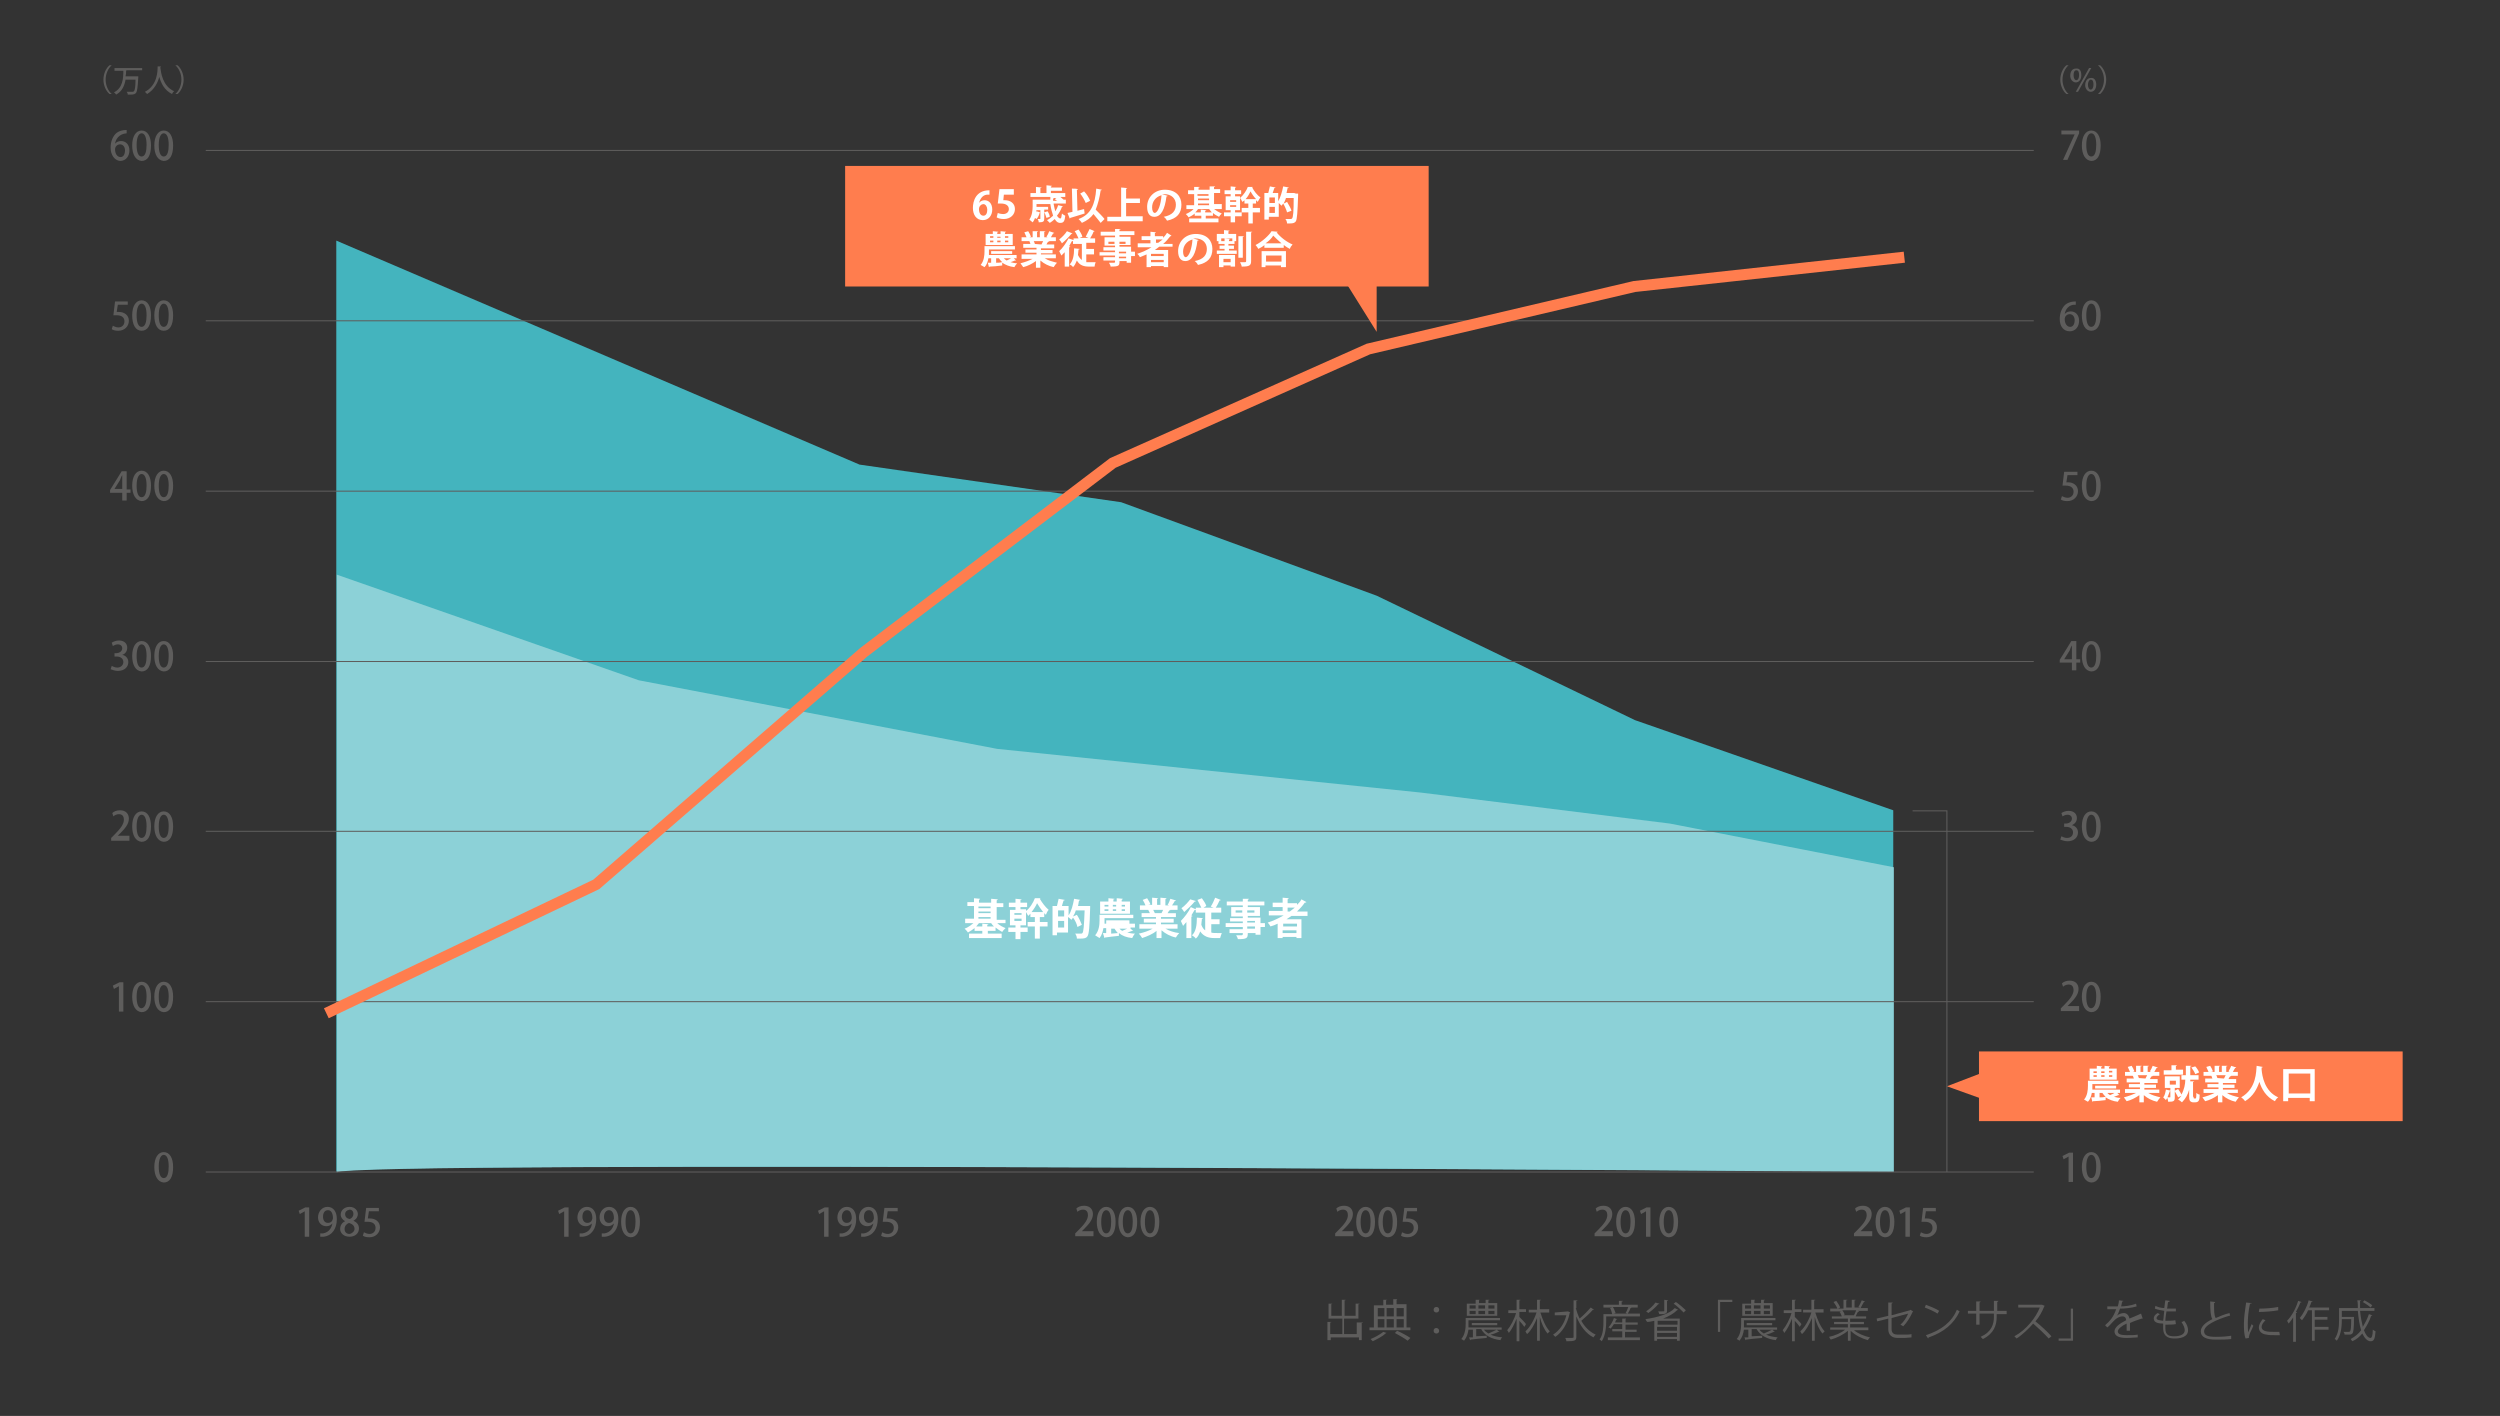 <?xml version="1.0" encoding="utf-8"?>
<!-- Generator: Adobe Illustrator 24.0.2, SVG Export Plug-In . SVG Version: 6.00 Build 0)  -->
<svg version="1.1" id="レイヤー_1" xmlns="http://www.w3.org/2000/svg" xmlns:xlink="http://www.w3.org/1999/xlink" x="0px"
	 y="0px" viewBox="0 0 452 256" style="enable-background:new 0 0 452 256;" xml:space="preserve">
<rect x="0" y="0" width="452" height="256" fill="#333333" stroke="none"/>
<style type="text/css">
	.st0{fill:#5E5D5C;}
	.st1{fill:#44B4BE;}
	.st2{fill:#8CD1D7;}
	.st3{fill:none;stroke:#5E5D5C;stroke-width:0.186;stroke-miterlimit:10;}
	.st4{fill:none;stroke:#FF7D4E;stroke-width:2;stroke-miterlimit:10;}
	.st5{fill:#FF7D4E;}
	.st6{fill:#FFFFFF;}
</style>
<g>
	<g>
		<g>
			<path class="st0" d="M245.7,239.1l0.7,0c0,0.1,0,0.1-0.2,0.1v3.1h-0.5v-0.5h-5.1v0.5H240v-3.3l0.7,0c0,0.1-0.1,0.1-0.2,0.1v2.1
				h2.2v-2.8h-2.5v-2.7l0.7,0c0,0-0.1,0.1-0.2,0.1v2.1h1.9v-2.9l0.7,0c0,0.1-0.1,0.1-0.2,0.1v2.8h2v-2.2l0.7,0c0,0.1,0,0.1-0.2,0.1
				v2.6h-2.6v2.8h2.3V239.1z"/>
			<path class="st0" d="M254.3,240h0.7v0.5h-7.4V240h0.8v-4h1.7v-1l0.7,0c0,0-0.1,0.1-0.2,0.1v0.8h1.3v-1l0.7,0c0,0.1,0,0.1-0.1,0.1
				v0.8h1.8V240z M250.7,241c0,0-0.1,0-0.2,0.1c-0.5,0.5-1.5,1-2.3,1.4c-0.1-0.1-0.3-0.3-0.4-0.4c0.8-0.3,1.8-0.9,2.3-1.3L250.7,241
				z M250.3,236.5h-1.2v1.5h1.2V236.5z M249.1,238.5v1.5h1.2v-1.5H249.1z M252,236.5h-1.3v1.5h1.3V236.5z M252,240v-1.5h-1.3v1.5
				H252z M254.5,242.4c-0.5-0.4-1.4-0.9-2.3-1.4l0.4-0.4c0.9,0.4,1.8,0.9,2.4,1.3L254.5,242.4z M253.8,236.5h-1.3v1.5h1.3V236.5z
				 M252.5,238.5v1.5h1.3v-1.5H252.5z"/>
			<path class="st0" d="M260.2,236.8c0,0.3-0.2,0.5-0.5,0.5c-0.3,0-0.5-0.2-0.5-0.5c0-0.3,0.2-0.5,0.5-0.5
				C260,236.3,260.2,236.5,260.2,236.8z M260.2,240.6c0,0.3-0.2,0.5-0.5,0.5c-0.3,0-0.5-0.2-0.5-0.5c0-0.3,0.2-0.5,0.5-0.5
				C260,240.1,260.2,240.4,260.2,240.6z"/>
			<path class="st0" d="M271.1,240.8c0,0-0.1,0-0.1,0c0,0,0,0-0.1,0c-0.4,0.2-0.9,0.4-1.4,0.5c0.6,0.3,1.3,0.4,2.1,0.5
				c-0.1,0.1-0.3,0.3-0.3,0.5c-1.7-0.2-2.9-0.9-3.5-2h-0.9v1.3c0.6,0,1.3-0.1,1.9-0.1v0.4c-1.1,0.1-2.2,0.2-2.9,0.3
				c0,0.1-0.1,0.1-0.1,0.1l-0.2-0.5l0.7,0v-1.4h-0.8c-0.1,0.7-0.3,1.4-0.8,2c-0.1-0.1-0.3-0.2-0.5-0.3c0.7-0.8,0.8-2,0.8-2.8v-1h6.2
				v0.4h-5.7v0.6c0,0.2,0,0.5,0,0.7h6v0.4h-3.2c0.2,0.3,0.5,0.5,0.8,0.7c0.5-0.2,1.1-0.5,1.5-0.7L271.1,240.8z M270.7,235.7v2.2
				h-5.5v-2.2h1.6V235l0.7,0c0,0.1,0,0.1-0.1,0.1v0.5h1.2V235l0.7,0c0,0.1-0.1,0.1-0.2,0.1v0.5H270.7z M265.7,236v0.6h1.1V236H265.7
				z M265.7,237v0.6h1.1V237H265.7z M270.7,239.6h-4.6v-0.4h4.6V239.6z M268.5,236h-1.2v0.6h1.2V236z M268.5,237h-1.2v0.6h1.2V237z
				 M270.2,236.6V236h-1.1v0.6H270.2z M270.2,237.5V237h-1.1v0.6H270.2z"/>
			<path class="st0" d="M274.7,238.1c0.3,0.3,1.1,1.1,1.2,1.3l-0.3,0.5c-0.2-0.3-0.6-0.8-0.9-1.1v3.7h-0.5v-4.1
				c-0.4,1-0.9,2-1.4,2.6c-0.1-0.2-0.2-0.4-0.3-0.5c0.6-0.7,1.3-2,1.6-3.1h-1.4v-0.5h1.5V235l0.7,0c0,0.1,0,0.1-0.2,0.1v1.6h1.2v0.5
				h-1.2V238.1z M280,237.3h-1.5c0.4,1.3,1,2.7,1.7,3.4c-0.1,0.1-0.3,0.3-0.4,0.4c-0.6-0.7-1.1-1.8-1.4-3v4.3h-0.5v-4.1
				c-0.5,1.2-1.1,2.3-1.8,2.9c-0.1-0.1-0.2-0.3-0.3-0.5c0.8-0.7,1.6-2.1,2-3.4h-1.4v-0.5h1.5V235l0.7,0c0,0.1,0,0.1-0.2,0.1v1.6h1.7
				V237.3z"/>
			<path class="st0" d="M283.5,237.1l0.4,0.2c0,0,0,0.1-0.1,0.1c-0.4,2-1.4,3.5-2.6,4.3c-0.1-0.1-0.3-0.3-0.4-0.4
				c1.1-0.7,2-1.9,2.4-3.5h-2.1v-0.5L283.5,237.1L283.5,237.1z M284.9,236.5c0.2,0.7,0.4,1.3,0.7,1.9c0.7-0.6,1.5-1.4,2-2l0.6,0.4
				c0,0-0.1,0.1-0.2,0c-0.5,0.6-1.4,1.4-2.1,2c0.6,1.1,1.5,2,2.6,2.5c-0.1,0.1-0.3,0.3-0.4,0.5c-1.4-0.7-2.4-2.1-3.1-3.8v3.7
				c0,0.7-0.3,0.8-1.8,0.8c0-0.2-0.1-0.4-0.2-0.6c0.3,0,0.6,0,0.8,0c0.7,0,0.7,0,0.7-0.2v-6.6l0.7,0c0,0.1,0,0.1-0.2,0.1V236.5z"/>
			<path class="st0" d="M295,236.4c0,0-0.1,0.1-0.2,0.1c-0.1,0.3-0.3,0.7-0.5,1h2.2v0.5h-6.1v0.8c0,1.1-0.1,2.6-0.8,3.7
				c-0.1-0.1-0.3-0.3-0.4-0.3c0.7-1,0.7-2.4,0.7-3.4v-1.2h1.6c-0.1-0.3-0.2-0.8-0.4-1.1l0.5-0.1h-1.7v-0.5h2.8v-0.7l0.7,0
				c0,0.1,0,0.1-0.2,0.1v0.6h2.9v0.5h-1.5L295,236.4z M293.8,240.7v1.1h2.7v0.5h-5.8v-0.5h2.6v-1.1h-1.8v-0.4h1.8v-0.9h-1.5
				c-0.2,0.3-0.4,0.6-0.6,0.8c-0.1-0.1-0.3-0.2-0.4-0.2c0.4-0.4,0.8-1.1,1-1.7l0.6,0.2c0,0-0.1,0.1-0.2,0.1
				c-0.1,0.2-0.1,0.3-0.2,0.5h1.3v-0.7l0.7,0c0,0.1,0,0.1-0.1,0.1v0.6h2.2v0.4h-2.2v0.9h2v0.4H293.8z M293.9,237.4
				c0.2-0.3,0.4-0.8,0.5-1.1h-2.8c0.2,0.3,0.4,0.8,0.5,1.1l-0.4,0.1h2.6L293.9,237.4z"/>
			<path class="st0" d="M299.1,238.8c-0.4,0.1-0.9,0.2-1.3,0.2c-0.1-0.1-0.2-0.3-0.3-0.5c2.1-0.3,4.3-0.9,5.3-2l0.6,0.3
				c0,0-0.1,0.1-0.2,0.1c-0.6,0.6-1.5,1.1-2.5,1.5h3v4h-0.5v-0.3h-3.6v0.3h-0.5V238.8z M300,235.7c0,0.1-0.1,0.1-0.2,0.1
				c-0.5,0.6-1.2,1.2-1.8,1.6c-0.1-0.1-0.3-0.3-0.4-0.3c0.6-0.4,1.3-1,1.7-1.6L300,235.7z M303.3,239.5v-0.7h-3.6v0.7H303.3z
				 M299.6,239.9v0.7h3.6v-0.7H299.6z M299.6,241.7h3.6V241h-3.6V241.7z M301.6,235.1c0,0,0,0.1-0.2,0.1v1.8c0,0.3-0.1,0.4-0.3,0.5
				c-0.2,0.1-0.6,0.1-1.1,0.1c0-0.1-0.1-0.3-0.2-0.5c0.2,0,0.4,0,0.5,0c0.6,0,0.6,0,0.6-0.1V235L301.6,235.1z M304.4,237.3
				c-0.4-0.4-1.1-1.1-1.8-1.6l0.4-0.3c0.6,0.4,1.4,1.1,1.8,1.5L304.4,237.3z"/>
			<path class="st0" d="M310.6,240.8V235h2.6v0.4H311v5.4H310.6z"/>
			<path class="st0" d="M320.9,240.8c0,0-0.1,0-0.1,0c0,0,0,0-0.1,0c-0.4,0.2-0.9,0.4-1.4,0.5c0.6,0.3,1.3,0.4,2.1,0.5
				c-0.1,0.1-0.3,0.3-0.3,0.5c-1.7-0.2-2.9-0.9-3.5-2h-0.9v1.3c0.6,0,1.3-0.1,1.9-0.1v0.4c-1.1,0.1-2.2,0.2-2.9,0.3
				c0,0.1-0.1,0.1-0.1,0.1l-0.2-0.5l0.7,0v-1.4h-0.8c-0.1,0.7-0.3,1.4-0.8,2c-0.1-0.1-0.3-0.2-0.5-0.3c0.7-0.8,0.8-2,0.8-2.8v-1h6.2
				v0.4h-5.7v0.6c0,0.2,0,0.5,0,0.7h6v0.4h-3.2c0.2,0.3,0.5,0.5,0.8,0.7c0.5-0.2,1.1-0.5,1.5-0.7L320.9,240.8z M320.5,235.7v2.2H315
				v-2.2h1.6V235l0.7,0c0,0.1,0,0.1-0.1,0.1v0.5h1.2V235l0.7,0c0,0.1-0.1,0.1-0.2,0.1v0.5H320.5z M315.5,236v0.6h1.1V236H315.5z
				 M315.5,237v0.6h1.1V237H315.5z M320.4,239.6h-4.6v-0.4h4.6V239.6z M318.3,236h-1.2v0.6h1.2V236z M318.3,237h-1.2v0.6h1.2V237z
				 M320,236.6V236h-1.1v0.6H320z M320,237.5V237h-1.1v0.6H320z"/>
			<path class="st0" d="M324.5,238.1c0.3,0.3,1.1,1.1,1.2,1.3l-0.3,0.5c-0.2-0.3-0.6-0.8-0.9-1.1v3.7H324v-4.1c-0.4,1-0.9,2-1.4,2.6
				c-0.1-0.2-0.2-0.4-0.3-0.5c0.6-0.7,1.3-2,1.6-3.1h-1.4v-0.5h1.5V235l0.7,0c0,0.1,0,0.1-0.2,0.1v1.6h1.2v0.5h-1.2V238.1z
				 M329.7,237.3h-1.5c0.4,1.3,1,2.7,1.7,3.4c-0.1,0.1-0.3,0.3-0.4,0.4c-0.6-0.7-1.1-1.8-1.4-3v4.3h-0.5v-4.1
				c-0.5,1.2-1.1,2.3-1.8,2.9c-0.1-0.1-0.2-0.3-0.3-0.5c0.8-0.7,1.6-2.1,2-3.4H326v-0.5h1.5V235l0.7,0c0,0.1,0,0.1-0.2,0.1v1.6h1.7
				V237.3z"/>
			<path class="st0" d="M337.9,240.5h-2.7c0.7,0.6,1.9,1.1,2.9,1.3c-0.1,0.1-0.3,0.3-0.4,0.5c-1.1-0.3-2.3-0.9-3.1-1.7v1.8h-0.5
				v-1.8c-0.8,0.7-2,1.3-3.1,1.6c-0.1-0.1-0.2-0.3-0.3-0.5c1-0.2,2.2-0.7,2.9-1.3h-2.7V240h3.2v-0.6h-2.5v-0.4h2.5v-0.6h-2.9v-0.4
				h1.8c-0.1-0.2-0.2-0.6-0.4-0.8l0.3-0.1h-2v-0.5h1.3c-0.1-0.3-0.4-0.8-0.7-1.2l0.5-0.2c0.3,0.4,0.6,0.9,0.7,1.2l-0.4,0.2h1V235
				l0.7,0c0,0.1-0.1,0.1-0.2,0.1v1.3h1V235l0.7,0c0,0.1-0.1,0.1-0.2,0.1v1.3h1c-0.1,0-0.2-0.1-0.3-0.1c0.2-0.3,0.5-0.9,0.6-1.2
				l0.6,0.2c0,0-0.1,0.1-0.2,0.1c-0.2,0.3-0.4,0.7-0.6,1.1h1.3v0.5h-1.8l0.2,0.1c0,0.1-0.1,0.1-0.2,0.1c-0.1,0.2-0.3,0.5-0.4,0.8
				h1.9v0.4h-2.9v0.6h2.5v0.4h-2.5v0.6h3.3V240.5z M335.2,237.8c0.1-0.2,0.3-0.6,0.4-0.9h-2.5c0.2,0.3,0.4,0.6,0.4,0.8l-0.2,0.1h2
				L335.2,237.8z"/>
			<path class="st0" d="M345.9,237.1c0,0-0.1,0.1-0.1,0.1c-0.4,0.9-1,1.9-1.7,2.6c-0.1-0.1-0.3-0.2-0.5-0.3c0.6-0.5,1.1-1.3,1.4-2
				l-3,0.8v2c0,0.8,0.5,1,1.1,1h1.3c0.3,0,0.9,0,1.2-0.1c0,0.2,0,0.4,0,0.6c-0.3,0-0.9,0.1-1.2,0.1h-1.3c-1,0-1.7-0.5-1.7-1.6v-1.9
				l-2,0.5l-0.1-0.5l2.1-0.5v-2.4l0.8,0c0,0.1-0.1,0.1-0.2,0.2v2.1l3.3-0.9l0.1-0.1L345.9,237.1z"/>
			<path class="st0" d="M348.2,235.9c0.8,0.3,1.8,0.7,2.4,1.1l-0.3,0.5c-0.6-0.4-1.5-0.8-2.3-1.1L348.2,235.9z M348.2,241.4
				c2.8-0.9,4.7-2.4,5.6-4.6c0.2,0.1,0.3,0.2,0.5,0.3c-1,2.2-2.9,3.8-5.6,4.7c0,0.1-0.1,0.2-0.1,0.2L348.2,241.4z"/>
			<path class="st0" d="M362.7,237.6H361v0.5c0,1.5-0.5,3-2.5,4c-0.1-0.1-0.3-0.3-0.4-0.4c2-0.9,2.4-2.3,2.4-3.6v-0.6h-2.6v2h-0.6
				v-2h-1.5v-0.5h1.5v-1.7l0.8,0c0,0.1-0.1,0.1-0.2,0.2v1.5h2.6v-1.8l0.8,0c0,0.1-0.1,0.1-0.2,0.2v1.6h1.7V237.6z"/>
			<path class="st0" d="M369.7,236.1c0,0-0.1,0.1-0.1,0.1c-0.4,1-0.9,1.9-1.6,2.7c0.9,0.7,2.2,1.9,2.9,2.7l-0.5,0.4
				c-0.7-0.8-2-2-2.8-2.7c-0.7,0.8-1.9,2-3,2.7c-0.1-0.1-0.3-0.3-0.4-0.4c2.2-1.2,3.9-3.4,4.6-5.2h-3.9v-0.5h4.2l0.1,0L369.7,236.1z
				"/>
			<path class="st0" d="M374.8,236.6v5.8h-2.6V242h2.2v-5.4H374.8z"/>
			<path class="st0" d="M387.4,238.4C387.4,238.4,387.4,238.5,387.4,238.4c-0.1,0-0.1,0-0.2,0c-0.6,0.2-1.5,0.5-2.1,0.8
				c0,0.2,0,0.4,0,0.6c0,0.3,0,0.5,0,0.8l-0.6,0c0-0.3,0-0.6,0-1c0-0.1,0-0.2,0-0.3c-0.9,0.4-1.6,1-1.6,1.4c0,0.5,0.5,0.7,1.6,0.7
				c0.8,0,1.5,0,2-0.1l0,0.5c-0.5,0-1.2,0.1-2,0.1c-1.5,0-2.2-0.4-2.2-1.2c0-0.7,0.9-1.4,2.1-2c0-0.5-0.3-0.7-0.6-0.7
				c-0.6,0-1.2,0.3-1.9,1.1c-0.2,0.2-0.5,0.6-0.9,0.9l-0.4-0.4c0.8-0.7,1.5-1.4,2-2.9l-0.4,0H381v-0.5c0.5,0,1,0,1.4,0l0.5,0
				c0.1-0.4,0.2-0.7,0.2-1.1l0.8,0.1c0,0.1-0.1,0.1-0.2,0.1c-0.1,0.3-0.1,0.6-0.2,0.9c0.5,0,1.7-0.1,2.7-0.5l0.1,0.5
				c-1,0.3-2.2,0.4-3,0.4c-0.2,0.6-0.4,1.1-0.6,1.3h0c0.3-0.3,0.9-0.5,1.3-0.5c0.5,0,0.9,0.4,1,1c0.7-0.3,1.5-0.6,2.1-0.9
				L387.4,238.4z"/>
			<path class="st0" d="M393.4,239.4c-0.5,0.1-1.2,0.1-1.9,0.1c0,0.3,0,0.6,0,0.7c0,1.3,0.8,1.4,1.6,1.4c1.2,0,1.9-0.4,1.9-1.1
				c0-0.4-0.2-0.9-0.6-1.5c0.2,0,0.4-0.1,0.5-0.2c0.5,0.6,0.7,1.2,0.7,1.7c0,1.3-1.5,1.5-2.4,1.5c-0.8,0-2.1-0.1-2.1-1.9
				c0-0.4,0-0.6,0-0.8c-0.7,0-1.7-0.1-1.7-0.9c0-0.4,0.2-0.7,0.7-1l0.4,0.2c-0.3,0.2-0.6,0.5-0.6,0.7c0,0.4,0.6,0.4,1.2,0.5
				c0.1-0.5,0.1-1.2,0.2-1.8c-0.6-0.1-1.2-0.2-1.7-0.4l0.1-0.5c0.4,0.2,1,0.4,1.6,0.4c0.1-0.5,0.1-1,0.2-1.4l0.8,0.1
				c0,0.1-0.1,0.2-0.3,0.2c-0.1,0.3-0.1,0.8-0.2,1.2c0.2,0,0.5,0,0.7,0c0.3,0,0.6,0,0.9,0l0,0.5c-0.2,0-0.5,0-0.8,0
				c-0.3,0-0.6,0-0.9,0c-0.1,0.6-0.2,1.2-0.2,1.7c0.6,0,1.3,0,1.8-0.1L393.4,239.4z"/>
			<path class="st0" d="M403.2,237.9C403.2,237.9,403.2,237.9,403.2,237.9c-0.1,0-0.2,0-0.2,0c-2.3,0.7-4.5,1.7-4.5,2.8
				c0,0.8,0.8,1,2.1,1c1.3,0,2.2-0.1,2.8-0.2l0,0.6c-0.7,0.1-1.9,0.1-2.8,0.1c-1.6,0-2.7-0.4-2.7-1.5c0-0.8,0.8-1.6,2.1-2.2
				c-0.3-0.5-0.4-1.4-0.4-3.2l0.9,0.1c0,0.1-0.1,0.2-0.2,0.2c0,1.4,0,2.2,0.3,2.7c0.7-0.3,1.6-0.7,2.5-0.9L403.2,237.9z"/>
			<path class="st0" d="M407.1,235.6c0,0.1-0.1,0.1-0.3,0.1c-0.3,1.3-0.4,2.7-0.4,3.6c0,0.6,0,1.2,0.1,1.6c0.1-0.4,0.5-1.2,0.6-1.5
				l0.3,0.3c-0.3,0.8-0.6,1.2-0.7,1.6c0,0.1-0.1,0.3-0.1,0.4c0,0.1,0,0.2,0,0.2l-0.6,0.1c-0.3-0.8-0.3-1.7-0.3-2.7
				c0-1,0.2-2.5,0.4-3.8L407.1,235.6z M412.2,241.4c-0.3,0-0.6,0-0.9,0c-0.6,0-1.1,0-1.5-0.1c-1-0.1-1.4-0.7-1.4-1.3
				c0-0.5,0.3-1,0.7-1.5l0.5,0.2c-0.4,0.4-0.7,0.8-0.7,1.2c0,0.9,1.3,0.9,2.2,0.9c0.3,0,0.7,0,1,0L412.2,241.4z M408.5,236.6
				c1,0,2.4-0.1,3.4-0.3l0,0.6c-1,0.2-2.6,0.3-3.5,0.3L408.5,236.6z"/>
			<path class="st0" d="M414.8,237.9c-0.3,0.5-0.7,1-1,1.4c-0.1-0.1-0.2-0.4-0.3-0.5c0.8-0.8,1.6-2.2,2-3.6l0.6,0.2
				c0,0.1-0.1,0.1-0.2,0.1c-0.2,0.6-0.5,1.1-0.8,1.7l0.2,0.1c0,0.1-0.1,0.1-0.2,0.1v5.2h-0.5V237.9z M421,236.9h-2.5v1.2h2.3v0.5
				h-2.3v1.3h2.5v0.5h-2.5v2H418v-5.5h-0.7c-0.3,0.7-0.7,1.3-1.1,1.8c-0.1-0.1-0.3-0.3-0.4-0.4c0.6-0.7,1.3-2,1.6-3.2l0.7,0.2
				c0,0.1-0.1,0.1-0.2,0.1c-0.1,0.3-0.2,0.6-0.4,1h3.6V236.9z"/>
			<path class="st0" d="M426.7,237c0.1,1.1,0.3,2.1,0.5,2.9c0.4-0.7,0.8-1.4,1.1-2.3l0.6,0.2c0,0.1-0.1,0.1-0.2,0.1
				c-0.3,1-0.8,1.8-1.3,2.6c0.3,0.8,0.7,1.4,1.2,1.4c0.2,0,0.4-0.4,0.4-1.5c0.1,0.1,0.3,0.2,0.5,0.3c-0.1,1.4-0.3,1.8-0.9,1.8
				c-0.6,0-1.1-0.6-1.5-1.4c-0.5,0.6-1.1,1.1-1.8,1.4c-0.1-0.1-0.2-0.3-0.3-0.4c0.7-0.4,1.4-0.9,1.9-1.6c-0.3-0.9-0.5-2.2-0.6-3.5
				h-2.9v1.1h1.8l0.1,0l0.3,0v0.2c0,1.9-0.1,2.6-0.3,2.8c-0.2,0.2-0.4,0.2-0.8,0.2c-0.2,0-0.4,0-0.6,0c0-0.2-0.1-0.4-0.2-0.5
				c0.4,0,0.8,0,0.9,0c0.1,0,0.2,0,0.3-0.1c0.1-0.1,0.2-0.7,0.2-2.2h-1.7c0,0.8,0,2.7-0.9,3.9c-0.1-0.1-0.3-0.3-0.4-0.3
				c0.7-1,0.8-2.3,0.8-3.4v-2.2h3.4c0-0.5,0-0.9-0.1-1.4l0.7,0c0,0.1-0.1,0.1-0.2,0.1c0,0.4,0,0.8,0,1.3h2.6v0.5H426.7z
				 M427.5,235.1c0.5,0.3,1.1,0.6,1.4,0.9l-0.3,0.4c-0.3-0.3-0.9-0.7-1.4-1L427.5,235.1z"/>
		</g>
	</g>
	<path class="st1" d="M60.8,211.9V43.5l94.6,40.5l47.3,6.8l46.2,16.9l46.7,22.5l46.7,16.3v65.3C342.4,211.9,60.8,209.7,60.8,211.9z"
		/>
	<path class="st2" d="M342.4,211.9v-55.1l-40.5-7.9l-45-5.6l-76.6-7.9l-64.8-12.4l-54.6-19.1v108.1
		C60.8,209.7,342.4,211.9,342.4,211.9z"/>
	<line class="st3" x1="37.2" y1="211.9" x2="367.7" y2="211.9"/>
	<line class="st3" x1="37.2" y1="181.1" x2="367.7" y2="181.1"/>
	<line class="st3" x1="37.2" y1="150.3" x2="367.7" y2="150.3"/>
	<line class="st3" x1="37.2" y1="119.6" x2="367.7" y2="119.6"/>
	<line class="st3" x1="37.2" y1="88.8" x2="367.7" y2="88.8"/>
	<line class="st3" x1="37.2" y1="58" x2="367.7" y2="58"/>
	<line class="st3" x1="37.2" y1="27.2" x2="367.7" y2="27.2"/>
	<g>
		<g>
			<path class="st0" d="M20.8,26c0.2-0.3,0.6-0.5,1.1-0.5c0.8,0,1.5,0.6,1.5,1.7c0,1-0.6,1.9-1.7,1.9C20.7,29,20,28,20,26.7
				c0-1,0.3-1.8,0.8-2.4c0.5-0.6,1.4-0.8,2.1-0.8l0,0.6C21.5,24.2,20.9,25.2,20.8,26L20.8,26z M22.6,27.2c0-0.7-0.4-1.1-0.9-1.1
				c-0.5,0-0.9,0.4-0.9,0.9c0,0.8,0.4,1.4,1,1.4C22.3,28.4,22.6,27.9,22.6,27.2z"/>
			<path class="st0" d="M23.9,26.3c0-1.7,0.7-2.7,1.7-2.7c1.1,0,1.7,1.1,1.7,2.7c0,1.8-0.6,2.8-1.7,2.8C24.5,29,23.9,27.9,23.9,26.3
				z M26.5,26.2c0-1.3-0.3-2.1-0.9-2.1c-0.5,0-0.9,0.7-0.9,2.1c0,1.3,0.3,2.1,0.9,2.1C26.3,28.3,26.5,27.3,26.5,26.2z"/>
			<path class="st0" d="M27.9,26.3c0-1.7,0.7-2.7,1.7-2.7c1.1,0,1.7,1.1,1.7,2.7c0,1.8-0.6,2.8-1.7,2.8C28.5,29,27.9,27.9,27.9,26.3
				z M30.5,26.2c0-1.3-0.3-2.1-0.9-2.1c-0.5,0-0.9,0.7-0.9,2.1c0,1.3,0.3,2.1,0.9,2.1C30.3,28.3,30.5,27.3,30.5,26.2z"/>
			<path class="st0" d="M23.1,54.4v0.7h-1.8l-0.2,1.3c0.1,0,0.2,0,0.4,0c1,0,1.8,0.6,1.8,1.6c0,1-0.8,1.8-1.9,1.8
				c-0.5,0-1-0.1-1.2-0.3l0.2-0.6c0.2,0.1,0.6,0.3,1,0.3c0.6,0,1.1-0.4,1.1-1.1c0-0.7-0.5-1.1-1.4-1.1c-0.3,0-0.5,0-0.6,0l0.3-2.5
				H23.1z"/>
			<path class="st0" d="M23.9,57c0-1.7,0.7-2.7,1.7-2.7c1.1,0,1.7,1.1,1.7,2.7c0,1.8-0.6,2.8-1.7,2.8C24.5,59.8,23.9,58.7,23.9,57z
				 M26.5,57c0-1.3-0.3-2.1-0.9-2.1c-0.5,0-0.9,0.7-0.9,2.1c0,1.3,0.3,2.1,0.9,2.1C26.3,59.1,26.5,58.1,26.5,57z"/>
			<path class="st0" d="M27.9,57c0-1.7,0.7-2.7,1.7-2.7c1.1,0,1.7,1.1,1.7,2.7c0,1.8-0.6,2.8-1.7,2.8C28.5,59.8,27.9,58.7,27.9,57z
				 M30.5,57c0-1.3-0.3-2.1-0.9-2.1c-0.5,0-0.9,0.7-0.9,2.1c0,1.3,0.3,2.1,0.9,2.1C30.3,59.1,30.5,58.1,30.5,57z"/>
			<path class="st0" d="M22.9,90.5h-0.8v-1.4h-2.2v-0.5l2.1-3.4h0.9v3.3h0.7v0.6h-0.7V90.5z M20.7,88.4h1.4v-1.6c0-0.3,0-0.6,0-0.9
				h0c-0.2,0.3-0.3,0.6-0.4,0.9L20.7,88.4L20.7,88.4z"/>
			<path class="st0" d="M23.9,87.8c0-1.7,0.7-2.7,1.7-2.7c1.1,0,1.7,1.1,1.7,2.7c0,1.8-0.6,2.8-1.7,2.8
				C24.5,90.5,23.9,89.4,23.9,87.8z M26.5,87.8c0-1.3-0.3-2.1-0.9-2.1c-0.5,0-0.9,0.7-0.9,2.1c0,1.3,0.3,2.1,0.9,2.1
				C26.3,89.9,26.5,88.9,26.5,87.8z"/>
			<path class="st0" d="M27.9,87.8c0-1.7,0.7-2.7,1.7-2.7c1.1,0,1.7,1.1,1.7,2.7c0,1.8-0.6,2.8-1.7,2.8
				C28.5,90.5,27.9,89.4,27.9,87.8z M30.5,87.8c0-1.3-0.3-2.1-0.9-2.1c-0.5,0-0.9,0.7-0.9,2.1c0,1.3,0.3,2.1,0.9,2.1
				C30.3,89.9,30.5,88.9,30.5,87.8z"/>
			<path class="st0" d="M22.1,118.4c0.6,0.1,1.1,0.6,1.1,1.3c0,0.9-0.7,1.6-1.9,1.6c-0.5,0-1-0.2-1.3-0.3l0.2-0.6
				c0.2,0.1,0.6,0.3,1,0.3c0.7,0,1.1-0.5,1.1-1c0-0.7-0.6-1-1.2-1h-0.4v-0.6h0.3c0.5,0,1.1-0.3,1.1-0.9c0-0.4-0.3-0.7-0.8-0.7
				c-0.4,0-0.7,0.2-0.9,0.3l-0.2-0.6c0.3-0.2,0.8-0.4,1.3-0.4c1,0,1.5,0.6,1.5,1.3C23,117.7,22.7,118.2,22.1,118.4L22.1,118.4z"/>
			<path class="st0" d="M23.9,118.6c0-1.7,0.7-2.7,1.7-2.7c1.1,0,1.7,1.1,1.7,2.7c0,1.8-0.6,2.8-1.7,2.8
				C24.5,121.3,23.9,120.2,23.9,118.6z M26.5,118.6c0-1.3-0.3-2.1-0.9-2.1c-0.5,0-0.9,0.7-0.9,2.1c0,1.3,0.3,2.1,0.9,2.1
				C26.3,120.7,26.5,119.7,26.5,118.6z"/>
			<path class="st0" d="M27.9,118.6c0-1.7,0.7-2.7,1.7-2.7c1.1,0,1.7,1.1,1.7,2.7c0,1.8-0.6,2.8-1.7,2.8
				C28.5,121.3,27.9,120.2,27.9,118.6z M30.5,118.6c0-1.3-0.3-2.1-0.9-2.1c-0.5,0-0.9,0.7-0.9,2.1c0,1.3,0.3,2.1,0.9,2.1
				C30.3,120.7,30.5,119.7,30.5,118.6z"/>
			<path class="st0" d="M23.3,152h-3.2v-0.5l0.6-0.6c1.1-1.1,1.7-1.9,1.7-2.7c0-0.5-0.2-1-0.9-1c-0.4,0-0.8,0.2-1,0.4l-0.2-0.6
				c0.3-0.3,0.8-0.5,1.4-0.5c1.1,0,1.6,0.7,1.6,1.5c0,1-0.7,1.8-1.6,2.7l-0.4,0.4v0h2.1V152z"/>
			<path class="st0" d="M23.9,149.4c0-1.7,0.7-2.7,1.7-2.7c1.1,0,1.7,1.1,1.7,2.7c0,1.8-0.6,2.8-1.7,2.8
				C24.5,152.1,23.9,151,23.9,149.4z M26.5,149.4c0-1.3-0.3-2.1-0.9-2.1c-0.5,0-0.9,0.7-0.9,2.1c0,1.3,0.3,2.1,0.9,2.1
				C26.3,151.5,26.5,150.5,26.5,149.4z"/>
			<path class="st0" d="M27.9,149.4c0-1.7,0.7-2.7,1.7-2.7c1.1,0,1.7,1.1,1.7,2.7c0,1.8-0.6,2.8-1.7,2.8
				C28.5,152.1,27.9,151,27.9,149.4z M30.5,149.4c0-1.3-0.3-2.1-0.9-2.1c-0.5,0-0.9,0.7-0.9,2.1c0,1.3,0.3,2.1,0.9,2.1
				C30.3,151.5,30.5,150.5,30.5,149.4z"/>
			<path class="st0" d="M21.5,182.8v-4.5h0l-0.9,0.5l-0.2-0.6l1.2-0.6h0.7v5.3H21.5z"/>
			<path class="st0" d="M23.9,180.2c0-1.7,0.7-2.7,1.7-2.7c1.1,0,1.7,1.1,1.7,2.7c0,1.8-0.6,2.8-1.7,2.8
				C24.5,182.9,23.9,181.8,23.9,180.2z M26.5,180.2c0-1.3-0.3-2.1-0.9-2.1c-0.5,0-0.9,0.7-0.9,2.1c0,1.3,0.3,2.1,0.9,2.1
				C26.3,182.2,26.5,181.2,26.5,180.2z"/>
			<path class="st0" d="M27.9,180.2c0-1.7,0.7-2.7,1.7-2.7c1.1,0,1.7,1.1,1.7,2.7c0,1.8-0.6,2.8-1.7,2.8
				C28.5,182.9,27.9,181.8,27.9,180.2z M30.5,180.2c0-1.3-0.3-2.1-0.9-2.1c-0.5,0-0.9,0.7-0.9,2.1c0,1.3,0.3,2.1,0.9,2.1
				C30.3,182.2,30.5,181.2,30.5,180.2z"/>
			<path class="st0" d="M27.9,211c0-1.7,0.7-2.7,1.7-2.7c1.1,0,1.7,1.1,1.7,2.7c0,1.8-0.6,2.8-1.7,2.8
				C28.5,213.7,27.9,212.6,27.9,211z M30.5,210.9c0-1.3-0.3-2.1-0.9-2.1c-0.5,0-0.9,0.7-0.9,2.1c0,1.3,0.3,2.1,0.9,2.1
				C30.3,213,30.5,212,30.5,210.9z"/>
		</g>
	</g>
	<g>
		<g>
			<path class="st0" d="M55.1,223.5V219h0l-0.9,0.5l-0.2-0.6l1.2-0.6h0.7v5.3H55.1z"/>
			<path class="st0" d="M60.1,221.2c-0.3,0.3-0.6,0.5-1.1,0.5c-0.9,0-1.5-0.7-1.5-1.6c0-1,0.7-1.9,1.7-1.9c1.1,0,1.7,0.9,1.7,2.2
				c0,1.7-0.8,3-2.4,3.2c-0.2,0-0.4,0-0.6,0V223c0.2,0,0.3,0,0.5,0C59.6,222.8,60,221.8,60.1,221.2L60.1,221.2z M58.4,220
				c0,0.6,0.3,1.1,0.9,1.1c0.4,0,0.7-0.2,0.8-0.5c0-0.1,0.1-0.2,0.1-0.3c0-0.9-0.3-1.5-0.9-1.5C58.7,218.8,58.4,219.3,58.4,220z"/>
			<path class="st0" d="M62.4,220.8c-0.5-0.3-0.8-0.7-0.8-1.2c0-0.8,0.7-1.4,1.6-1.4c1,0,1.5,0.7,1.5,1.3c0,0.4-0.2,0.9-0.8,1.2v0
				c0.6,0.3,1,0.7,1,1.4c0,0.9-0.7,1.5-1.7,1.5c-1.1,0-1.7-0.7-1.7-1.4C61.5,221.5,61.9,221,62.4,220.8L62.4,220.8z M64.1,222.2
				c0-0.6-0.4-0.9-1-1.1c-0.5,0.2-0.8,0.6-0.8,1.1c0,0.5,0.3,0.9,0.9,0.9C63.7,223,64.1,222.6,64.1,222.2z M62.4,219.5
				c0,0.5,0.3,0.8,0.8,0.9c0.4-0.1,0.7-0.5,0.7-0.9c0-0.4-0.2-0.8-0.7-0.8C62.7,218.8,62.4,219.1,62.4,219.5z"/>
			<path class="st0" d="M68.5,218.3v0.7h-1.8l-0.2,1.3c0.1,0,0.2,0,0.4,0c1,0,1.8,0.6,1.8,1.6c0,1-0.8,1.8-1.9,1.8
				c-0.5,0-1-0.1-1.2-0.3l0.2-0.6c0.2,0.1,0.6,0.3,1,0.3c0.6,0,1.1-0.4,1.1-1.1c0-0.7-0.5-1.1-1.4-1.1c-0.3,0-0.5,0-0.6,0l0.3-2.5
				H68.5z"/>
		</g>
	</g>
	<g>
		<g>
			<path class="st0" d="M102,223.5V219h0l-0.9,0.5l-0.2-0.6l1.2-0.6h0.7v5.3H102z"/>
			<path class="st0" d="M107,221.2c-0.3,0.3-0.6,0.5-1.1,0.5c-0.9,0-1.5-0.7-1.5-1.6c0-1,0.7-1.9,1.7-1.9c1.1,0,1.7,0.9,1.7,2.2
				c0,1.7-0.8,3-2.4,3.2c-0.2,0-0.4,0-0.6,0V223c0.2,0,0.3,0,0.5,0C106.6,222.8,107,221.8,107,221.2L107,221.2z M105.3,220
				c0,0.6,0.3,1.1,0.9,1.1c0.4,0,0.7-0.2,0.8-0.5c0-0.1,0.1-0.2,0.1-0.3c0-0.9-0.3-1.5-0.9-1.5C105.6,218.8,105.3,219.3,105.3,220z"
				/>
			<path class="st0" d="M111,221.2c-0.3,0.3-0.6,0.5-1.1,0.5c-0.9,0-1.5-0.7-1.5-1.6c0-1,0.7-1.9,1.7-1.9c1.1,0,1.7,0.9,1.7,2.2
				c0,1.7-0.8,3-2.4,3.2c-0.2,0-0.4,0-0.6,0V223c0.2,0,0.3,0,0.5,0C110.5,222.8,110.9,221.8,111,221.2L111,221.2z M109.2,220
				c0,0.6,0.3,1.1,0.9,1.1c0.4,0,0.7-0.2,0.8-0.5c0-0.1,0.1-0.2,0.1-0.3c0-0.9-0.3-1.5-0.9-1.5C109.6,218.8,109.2,219.3,109.2,220z"
				/>
			<path class="st0" d="M112.3,220.9c0-1.7,0.7-2.7,1.7-2.7c1.1,0,1.7,1.1,1.7,2.7c0,1.8-0.6,2.8-1.7,2.8
				C112.9,223.6,112.3,222.5,112.3,220.9z M114.9,220.9c0-1.3-0.3-2.1-0.9-2.1c-0.5,0-0.9,0.7-0.9,2.1c0,1.3,0.3,2.1,0.9,2.1
				C114.7,223,114.9,222,114.9,220.9z"/>
		</g>
	</g>
	<g>
		<g>
			<path class="st0" d="M149,223.5V219h0l-0.9,0.5l-0.2-0.6l1.2-0.6h0.7v5.3H149z"/>
			<path class="st0" d="M154,221.2c-0.3,0.3-0.6,0.5-1.1,0.5c-0.9,0-1.5-0.7-1.5-1.6c0-1,0.7-1.9,1.7-1.9c1.1,0,1.7,0.9,1.7,2.2
				c0,1.7-0.8,3-2.4,3.2c-0.2,0-0.4,0-0.6,0V223c0.2,0,0.3,0,0.5,0C153.5,222.8,153.9,221.8,154,221.2L154,221.2z M152.2,220
				c0,0.6,0.3,1.1,0.9,1.1c0.4,0,0.7-0.2,0.8-0.5c0-0.1,0.1-0.2,0.1-0.3c0-0.9-0.3-1.5-0.9-1.5C152.6,218.8,152.2,219.3,152.2,220z"
				/>
			<path class="st0" d="M157.9,221.2c-0.3,0.3-0.6,0.5-1.1,0.5c-0.9,0-1.5-0.7-1.5-1.6c0-1,0.7-1.9,1.7-1.9c1.1,0,1.7,0.9,1.7,2.2
				c0,1.7-0.8,3-2.4,3.2c-0.2,0-0.4,0-0.6,0V223c0.2,0,0.3,0,0.5,0C157.4,222.8,157.8,221.8,157.9,221.2L157.9,221.2z M156.2,220
				c0,0.6,0.3,1.1,0.9,1.1c0.4,0,0.7-0.2,0.8-0.5c0-0.1,0.1-0.2,0.1-0.3c0-0.9-0.3-1.5-0.9-1.5C156.5,218.8,156.2,219.3,156.2,220z"
				/>
			<path class="st0" d="M162.3,218.3v0.7h-1.8l-0.2,1.3c0.1,0,0.2,0,0.3,0c1,0,1.8,0.6,1.8,1.6c0,1-0.8,1.8-1.9,1.8
				c-0.5,0-1-0.1-1.2-0.3l0.2-0.6c0.2,0.1,0.6,0.3,1,0.3c0.6,0,1.1-0.4,1.1-1.1c0-0.7-0.5-1.1-1.4-1.1c-0.3,0-0.5,0-0.6,0l0.3-2.5
				H162.3z"/>
		</g>
	</g>
	<g>
		<g>
			<path class="st0" d="M197.6,223.5h-3.2V223l0.6-0.6c1.1-1.1,1.7-1.9,1.7-2.7c0-0.5-0.2-1-0.9-1c-0.4,0-0.8,0.2-1,0.4l-0.2-0.6
				c0.3-0.3,0.8-0.5,1.4-0.5c1.1,0,1.6,0.7,1.6,1.5c0,1-0.7,1.8-1.6,2.7l-0.4,0.4v0h2.1V223.5z"/>
			<path class="st0" d="M198.3,220.9c0-1.7,0.7-2.7,1.7-2.7c1.1,0,1.7,1.1,1.7,2.7c0,1.8-0.6,2.8-1.7,2.8
				C198.9,223.6,198.3,222.5,198.3,220.9z M200.9,220.9c0-1.3-0.3-2.1-0.9-2.1c-0.5,0-0.9,0.7-0.9,2.1c0,1.3,0.3,2.1,0.9,2.1
				C200.7,223,200.9,222,200.9,220.9z"/>
			<path class="st0" d="M202.2,220.9c0-1.7,0.7-2.7,1.7-2.7c1.1,0,1.7,1.1,1.7,2.7c0,1.8-0.6,2.8-1.7,2.8
				C202.8,223.6,202.2,222.5,202.2,220.9z M204.8,220.9c0-1.3-0.3-2.1-0.9-2.1c-0.5,0-0.9,0.7-0.9,2.1c0,1.3,0.3,2.1,0.9,2.1
				C204.6,223,204.8,222,204.8,220.9z"/>
			<path class="st0" d="M206.2,220.9c0-1.7,0.7-2.7,1.7-2.7c1.1,0,1.7,1.1,1.7,2.7c0,1.8-0.6,2.8-1.7,2.8
				C206.8,223.6,206.2,222.5,206.2,220.9z M208.8,220.9c0-1.3-0.3-2.1-0.9-2.1c-0.5,0-0.9,0.7-0.9,2.1c0,1.3,0.3,2.1,0.9,2.1
				C208.6,223,208.8,222,208.8,220.9z"/>
		</g>
	</g>
	<g>
		<g>
			<path class="st0" d="M244.6,223.5h-3.2V223l0.6-0.6c1.1-1.1,1.7-1.9,1.7-2.7c0-0.5-0.2-1-0.9-1c-0.4,0-0.8,0.2-1,0.4l-0.2-0.6
				c0.3-0.3,0.8-0.5,1.4-0.5c1.1,0,1.6,0.7,1.6,1.5c0,1-0.7,1.8-1.6,2.7l-0.4,0.4v0h2.1V223.5z"/>
			<path class="st0" d="M245.2,220.9c0-1.7,0.7-2.7,1.7-2.7c1.1,0,1.7,1.1,1.7,2.7c0,1.8-0.6,2.8-1.7,2.8
				C245.8,223.6,245.2,222.5,245.2,220.9z M247.8,220.9c0-1.3-0.3-2.1-0.9-2.1c-0.5,0-0.9,0.7-0.9,2.1c0,1.3,0.3,2.1,0.9,2.1
				C247.6,223,247.8,222,247.8,220.9z"/>
			<path class="st0" d="M249.2,220.9c0-1.7,0.7-2.7,1.7-2.7c1.1,0,1.7,1.1,1.7,2.7c0,1.8-0.6,2.8-1.7,2.8
				C249.8,223.6,249.2,222.5,249.2,220.9z M251.8,220.9c0-1.3-0.3-2.1-0.9-2.1c-0.5,0-0.9,0.7-0.9,2.1c0,1.3,0.3,2.1,0.9,2.1
				C251.6,223,251.8,222,251.8,220.9z"/>
			<path class="st0" d="M256.2,218.3v0.7h-1.8l-0.2,1.3c0.1,0,0.2,0,0.4,0c1,0,1.8,0.6,1.8,1.6c0,1-0.8,1.8-1.9,1.8
				c-0.5,0-1-0.1-1.2-0.3l0.2-0.6c0.2,0.1,0.6,0.3,1,0.3c0.6,0,1.1-0.4,1.1-1.1c0-0.7-0.5-1.1-1.4-1.1c-0.3,0-0.5,0-0.6,0l0.3-2.5
				H256.2z"/>
		</g>
	</g>
	<g>
		<g>
			<path class="st0" d="M291.5,223.5h-3.2V223l0.6-0.6c1.1-1.1,1.7-1.9,1.7-2.7c0-0.5-0.2-1-0.9-1c-0.4,0-0.8,0.2-1,0.4l-0.2-0.6
				c0.3-0.3,0.8-0.5,1.4-0.5c1.1,0,1.6,0.7,1.6,1.5c0,1-0.7,1.8-1.6,2.7l-0.4,0.4v0h2.1V223.5z"/>
			<path class="st0" d="M292.2,220.9c0-1.7,0.7-2.7,1.7-2.7c1.1,0,1.7,1.1,1.7,2.7c0,1.8-0.6,2.8-1.7,2.8
				C292.8,223.6,292.2,222.5,292.2,220.9z M294.8,220.9c0-1.3-0.3-2.1-0.9-2.1c-0.5,0-0.9,0.7-0.9,2.1c0,1.3,0.3,2.1,0.9,2.1
				C294.6,223,294.8,222,294.8,220.9z"/>
			<path class="st0" d="M297.6,223.5V219h0l-0.9,0.5l-0.2-0.6l1.2-0.6h0.7v5.3H297.6z"/>
			<path class="st0" d="M300,220.9c0-1.7,0.7-2.7,1.7-2.7c1.1,0,1.7,1.1,1.7,2.7c0,1.8-0.6,2.8-1.7,2.8
				C300.6,223.6,300,222.5,300,220.9z M302.6,220.9c0-1.3-0.3-2.1-0.9-2.1c-0.5,0-0.9,0.7-0.9,2.1c0,1.3,0.3,2.1,0.9,2.1
				C302.4,223,302.6,222,302.6,220.9z"/>
		</g>
	</g>
	<g>
		<g>
			<path class="st0" d="M338.4,223.5h-3.2V223l0.6-0.6c1.1-1.1,1.7-1.9,1.7-2.7c0-0.5-0.2-1-0.9-1c-0.4,0-0.8,0.2-1,0.4l-0.2-0.6
				c0.3-0.3,0.8-0.5,1.4-0.5c1.1,0,1.6,0.7,1.6,1.5c0,1-0.7,1.8-1.6,2.7l-0.4,0.4v0h2.1V223.5z"/>
			<path class="st0" d="M339.1,220.9c0-1.7,0.7-2.7,1.7-2.7c1.1,0,1.7,1.1,1.7,2.7c0,1.8-0.6,2.8-1.7,2.8
				C339.7,223.6,339.1,222.5,339.1,220.9z M341.7,220.9c0-1.3-0.3-2.1-0.9-2.1c-0.5,0-0.9,0.7-0.9,2.1c0,1.3,0.3,2.1,0.9,2.1
				C341.5,223,341.7,222,341.7,220.9z"/>
			<path class="st0" d="M344.5,223.5V219h0l-0.9,0.5l-0.2-0.6l1.2-0.6h0.7v5.3H344.5z"/>
			<path class="st0" d="M350,218.3v0.7h-1.8l-0.2,1.3c0.1,0,0.2,0,0.4,0c1,0,1.8,0.6,1.8,1.6c0,1-0.8,1.8-1.9,1.8
				c-0.5,0-1-0.1-1.2-0.3l0.2-0.6c0.2,0.1,0.6,0.3,1,0.3c0.6,0,1.1-0.4,1.1-1.1c0-0.7-0.5-1.1-1.4-1.1c-0.3,0-0.5,0-0.6,0l0.3-2.5
				H350z"/>
		</g>
	</g>
	<g>
		<g>
			<path class="st0" d="M372.7,23.6h3.2v0.5l-2.1,4.8h-0.8l2.1-4.6v0h-2.4V23.6z"/>
			<path class="st0" d="M376.4,26.3c0-1.7,0.7-2.7,1.7-2.7c1.1,0,1.7,1.1,1.7,2.7c0,1.8-0.6,2.8-1.7,2.8
				C377,29,376.4,27.9,376.4,26.3z M379,26.2c0-1.3-0.3-2.1-0.9-2.1c-0.5,0-0.9,0.7-0.9,2.1c0,1.3,0.3,2.1,0.9,2.1
				C378.8,28.3,379,27.3,379,26.2z"/>
			<path class="st0" d="M373.3,56.8c0.2-0.3,0.6-0.5,1.1-0.5c0.8,0,1.5,0.6,1.5,1.7c0,1-0.6,1.9-1.7,1.9c-1.1,0-1.8-0.9-1.8-2.2
				c0-1,0.3-1.8,0.8-2.4c0.5-0.6,1.4-0.8,2.1-0.8l0,0.6C374,55,373.4,56,373.3,56.8L373.3,56.8z M375.1,57.9c0-0.7-0.4-1.1-0.9-1.1
				c-0.5,0-0.9,0.4-0.9,0.9c0,0.8,0.4,1.4,1,1.4C374.8,59.1,375.1,58.6,375.1,57.9z"/>
			<path class="st0" d="M376.4,57c0-1.7,0.7-2.7,1.7-2.7c1.1,0,1.7,1.1,1.7,2.7c0,1.8-0.6,2.8-1.7,2.8C377,59.8,376.4,58.7,376.4,57
				z M379,57c0-1.3-0.3-2.1-0.9-2.1c-0.5,0-0.9,0.7-0.9,2.1c0,1.3,0.3,2.1,0.9,2.1C378.8,59.1,379,58.1,379,57z"/>
			<path class="st0" d="M375.6,85.2v0.7h-1.8l-0.2,1.3c0.1,0,0.2,0,0.3,0c1,0,1.8,0.6,1.8,1.6c0,1-0.8,1.8-1.9,1.8
				c-0.5,0-1-0.1-1.2-0.3l0.2-0.6c0.2,0.1,0.6,0.3,1,0.3c0.6,0,1.1-0.4,1.1-1.1c0-0.7-0.5-1.1-1.4-1.1c-0.3,0-0.5,0-0.6,0l0.3-2.5
				H375.6z"/>
			<path class="st0" d="M376.4,87.8c0-1.7,0.7-2.7,1.7-2.7c1.1,0,1.7,1.1,1.7,2.7c0,1.8-0.6,2.8-1.7,2.8
				C377,90.5,376.4,89.4,376.4,87.8z M379,87.8c0-1.3-0.3-2.1-0.9-2.1c-0.5,0-0.9,0.7-0.9,2.1c0,1.3,0.3,2.1,0.9,2.1
				C378.8,89.9,379,88.9,379,87.8z"/>
			<path class="st0" d="M375.4,121.2h-0.8v-1.4h-2.2v-0.5l2.1-3.4h0.9v3.3h0.7v0.6h-0.7V121.2z M373.2,119.2h1.4v-1.6
				c0-0.3,0-0.6,0-0.9h0c-0.2,0.3-0.3,0.6-0.4,0.9L373.2,119.2L373.2,119.2z"/>
			<path class="st0" d="M376.4,118.6c0-1.7,0.7-2.7,1.7-2.7c1.1,0,1.7,1.1,1.7,2.7c0,1.8-0.6,2.8-1.7,2.8
				C377,121.3,376.4,120.2,376.4,118.6z M379,118.6c0-1.3-0.3-2.1-0.9-2.1c-0.5,0-0.9,0.7-0.9,2.1c0,1.3,0.3,2.1,0.9,2.1
				C378.8,120.7,379,119.7,379,118.6z"/>
			<path class="st0" d="M374.6,149.2c0.6,0.1,1.1,0.6,1.1,1.3c0,0.9-0.7,1.6-1.9,1.6c-0.5,0-1-0.2-1.3-0.3l0.2-0.6
				c0.2,0.1,0.6,0.3,1,0.3c0.8,0,1.1-0.5,1.1-1c0-0.7-0.6-1-1.2-1h-0.4v-0.6h0.3c0.5,0,1.1-0.3,1.1-0.9c0-0.4-0.3-0.7-0.8-0.7
				c-0.4,0-0.7,0.2-0.9,0.3l-0.2-0.6c0.3-0.2,0.8-0.4,1.3-0.4c1,0,1.5,0.6,1.5,1.3C375.5,148.5,375.2,148.9,374.6,149.2L374.6,149.2
				z"/>
			<path class="st0" d="M376.4,149.4c0-1.7,0.7-2.7,1.7-2.7c1.1,0,1.7,1.1,1.7,2.7c0,1.8-0.6,2.8-1.7,2.8
				C377,152.1,376.4,151,376.4,149.4z M379,149.4c0-1.3-0.3-2.1-0.9-2.1c-0.5,0-0.9,0.7-0.9,2.1c0,1.3,0.3,2.1,0.9,2.1
				C378.8,151.5,379,150.5,379,149.4z"/>
			<path class="st0" d="M375.8,182.8h-3.2v-0.5l0.6-0.6c1.1-1.1,1.7-1.9,1.7-2.7c0-0.5-0.2-1-0.9-1c-0.4,0-0.8,0.2-1,0.4l-0.2-0.6
				c0.3-0.3,0.8-0.5,1.4-0.5c1.1,0,1.6,0.7,1.6,1.5c0,1-0.7,1.8-1.6,2.7l-0.4,0.4v0h2.1V182.8z"/>
			<path class="st0" d="M376.4,180.2c0-1.7,0.7-2.7,1.7-2.7c1.1,0,1.7,1.1,1.7,2.7c0,1.8-0.6,2.8-1.7,2.8
				C377,182.9,376.4,181.8,376.4,180.2z M379,180.2c0-1.3-0.3-2.1-0.9-2.1c-0.5,0-0.9,0.7-0.9,2.1c0,1.3,0.3,2.1,0.9,2.1
				C378.8,182.2,379,181.2,379,180.2z"/>
			<path class="st0" d="M374,213.6v-4.5h0l-0.9,0.5l-0.2-0.6l1.2-0.6h0.7v5.3H374z"/>
			<path class="st0" d="M376.4,211c0-1.7,0.7-2.7,1.7-2.7c1.1,0,1.7,1.1,1.7,2.7c0,1.8-0.6,2.8-1.7,2.8
				C377,213.7,376.4,212.6,376.4,211z M379,210.9c0-1.3-0.3-2.1-0.9-2.1c-0.5,0-0.9,0.7-0.9,2.1c0,1.3,0.3,2.1,0.9,2.1
				C378.8,213,379,212,379,210.9z"/>
		</g>
	</g>
	<polyline class="st4" points="59,183.2 107.8,159.9 156.2,117.9 201.2,83.7 247.4,63.1 295.5,51.8 344.3,46.5 	"/>
	<rect x="152.8" y="30" class="st5" width="105.5" height="21.8"/>
	<g>
		<g>
			<path class="st6" d="M177,36.7c0.2-0.3,0.6-0.5,1-0.5c0.8,0,1.4,0.6,1.4,1.7c0,1-0.6,1.9-1.7,1.9c-1.2,0-1.8-1-1.8-2.2
				c0-1.2,0.5-3.2,3-3.2v0.8c-0.1,0-0.3,0-0.5,0C177.6,35.3,177.2,36,177,36.7L177,36.7z M178.5,37.9c0-0.5-0.3-1-0.7-1
				c-0.3,0-0.8,0.3-0.8,0.9c0,0.7,0.3,1.2,0.8,1.2C178.3,39,178.5,38.5,178.5,37.9z"/>
			<path class="st6" d="M183.3,34.4v0.8h-1.8l-0.1,1c0.1,0,0.2,0,0.3,0c0.9,0,1.8,0.5,1.8,1.6c0,1-0.8,1.8-2,1.8
				c-0.5,0-1-0.1-1.3-0.3l0.2-0.8c0.2,0.1,0.6,0.2,1,0.2c0.5,0,1-0.3,1-0.9c0-0.6-0.5-1-1.4-1c-0.2,0-0.4,0-0.6,0l0.3-2.6H183.3z"/>
			<path class="st6" d="M190.5,36.9c0.1,0.5,0.2,1,0.3,1.3c0.2-0.3,0.4-0.7,0.5-1.1l0.9,0.2c0,0-0.1,0.1-0.2,0.1
				c-0.2,0.6-0.5,1.1-0.9,1.6c0.2,0.3,0.4,0.5,0.6,0.5c0.2,0,0.2-0.3,0.3-0.9c0.2,0.2,0.4,0.3,0.6,0.4c-0.1,1-0.3,1.3-0.9,1.3
				c-0.2,0-0.6,0-1-0.7c-0.3,0.3-0.6,0.5-0.9,0.7c-0.1-0.1-0.4-0.4-0.5-0.5c0.4-0.2,0.8-0.5,1.1-0.8c-0.2-0.6-0.4-1.3-0.5-2.1h-2.5
				v0.5c0,0.8-0.1,2.1-0.7,2.8c-0.1-0.1-0.5-0.4-0.6-0.5c0.5-0.7,0.6-1.7,0.6-2.4v-1.2h3.2c0-0.2,0-0.3,0-0.5h-3.6v-0.7h1v-1.1
				l1,0.1c0,0.1-0.1,0.1-0.2,0.1v0.9h1.1v-1.4l1,0.1c0,0.1-0.1,0.1-0.2,0.1v0.2h2v0.6h-2v0.4h2.6v0.7h-0.9c0.2,0.2,0.4,0.3,0.6,0.5
				l0,0h0.4v0.7H190.5z M189.6,37.9h-0.8v1.6c0,0.5-0.1,0.7-1,0.7c0-0.2-0.1-0.5-0.2-0.6c0.2,0,0.4,0,0.4,0c0.1,0,0.1,0,0.1-0.1
				v-1.1c0,0-0.1,0-0.1,0c-0.1,0.4-0.3,0.9-0.6,1.2c-0.1-0.1-0.3-0.2-0.5-0.3c0.2-0.3,0.4-0.7,0.5-1.1l0.7,0.2v-0.4h-0.8v-0.6h2.2
				V37.9z M189.4,38.2c0.2,0.3,0.4,0.7,0.4,1l-0.6,0.2c-0.1-0.3-0.2-0.7-0.4-1L189.4,38.2z M191,35.8h-0.4c0,0-0.1,0.1-0.2,0.1
				c0,0.1,0,0.3,0,0.4h0.7c-0.1-0.1-0.3-0.2-0.4-0.3L191,35.8z"/>
			<path class="st6" d="M194.8,38.1c0.4-0.1,0.8-0.2,1.2-0.3l0.1,0.8c-0.9,0.3-2,0.6-2.6,0.8c0,0.1-0.1,0.1-0.1,0.1l-0.4-1
				c0.3-0.1,0.6-0.1,0.9-0.2l-0.1-4.2c0.4,0,0.8,0,1.1,0.1c0,0.1-0.1,0.1-0.2,0.1L194.8,38.1z M199.2,34.3c0,0.1-0.1,0.1-0.2,0.1
				c-0.2,1.4-0.5,2.5-0.9,3.5c0.6,0.6,1.3,1.3,1.6,1.7l-0.7,0.7c-0.3-0.4-0.8-1-1.3-1.6c-0.5,0.7-1.2,1.2-2.1,1.6
				c-0.1-0.2-0.4-0.5-0.6-0.7c2.2-0.8,3-2.6,3.2-5.5L199.2,34.3z M196,34.6c0.5,0.5,0.9,1.2,1.1,1.7l-0.8,0.4
				c-0.2-0.5-0.6-1.2-1-1.7L196,34.6z"/>
			<path class="st6" d="M203.6,39.1h3V40h-6.4v-0.8h2.5v-5.3l1.1,0.1c0,0.1-0.1,0.1-0.2,0.1v1.8h2.5v0.8h-2.5V39.1z"/>
			<path class="st6" d="M211.1,35.4c0,0.1-0.1,0.1-0.2,0.1c-0.3,2.4-1,3.7-2.2,3.7c-0.8,0-1.3-0.6-1.3-1.8c0-1.8,1.4-3.1,3.2-3.1
				c2,0,3,1.2,3,2.7c0,1.6-0.8,2.5-2.6,2.9c-0.1-0.2-0.3-0.5-0.6-0.7c1.6-0.3,2.2-1.1,2.2-2.2c0-1.1-0.8-1.9-2.1-1.9
				c-0.1,0-0.2,0-0.4,0L211.1,35.4z M210,35.3c-1.1,0.3-1.7,1.2-1.7,2.2c0,0.6,0.2,1,0.5,1C209.4,38.4,209.9,36.9,210,35.3z"/>
			<path class="st6" d="M220.8,37.8h-1.3c0.4,0.3,0.9,0.6,1.4,0.8c-0.2,0.2-0.4,0.4-0.5,0.6c-0.4-0.2-0.8-0.4-1.1-0.7V39H218v0.5
				h2.3v0.7h-5.3v-0.7h2.2V39h-1.2v-0.4c-0.3,0.3-0.7,0.5-1.1,0.7c-0.1-0.2-0.4-0.5-0.5-0.6c0.5-0.2,1-0.5,1.4-0.9h-1.3v-0.7h1.4v-2
				h-1.1v-0.7h1.1v-0.6l1,0c0,0.1-0.1,0.1-0.2,0.1v0.4h2v-0.6l1,0c0,0.1-0.1,0.1-0.2,0.1v0.4h1.1v0.7h-1.1v2h1.4V37.8z M218,38.4
				h1.1c-0.2-0.2-0.3-0.4-0.5-0.6h-2c-0.1,0.2-0.3,0.4-0.5,0.6h1v-0.5l1,0.1c0,0.1-0.1,0.1-0.2,0.1V38.4z M218.5,35.1h-2v0.3h2V35.1
				z M216.6,35.9v0.3h2v-0.3H216.6z M216.6,36.8v0.3h2v-0.3H216.6z"/>
			<path class="st6" d="M226.5,36.8v0.8h1.3v0.8h-1.3v2h-0.8v-2h-1.2v-0.8h1.2v-0.8H225v-0.6c-0.1,0.1-0.2,0.2-0.4,0.3
				c-0.1-0.2-0.2-0.5-0.4-0.7V38h-0.9v0.4h1.2v0.7h-1.2v1.1h-0.8v-1.1h-1.2v-0.7h1.2V38h-0.9v-2.5h0.9v-0.4h-1.1v-0.7h1.1v-0.7
				l1,0.1c0,0.1-0.1,0.1-0.2,0.1v0.5h1.1v0.7h-1.1v0.4h0.9v0.3c0.6-0.5,1.2-1.4,1.4-2l0.9,0c0,0-0.1,0.1-0.1,0.1
				c0.3,0.6,0.9,1.4,1.5,1.8c-0.2,0.2-0.3,0.5-0.5,0.8c-0.1-0.1-0.2-0.2-0.3-0.3v0.6H226.5z M222.4,36.2v0.3h1.1v-0.3H222.4z
				 M222.4,37.1v0.3h1.1v-0.3H222.4z M227.1,36c-0.4-0.4-0.8-1-1-1.4c-0.2,0.4-0.5,1-0.9,1.4H227.1z"/>
			<path class="st6" d="M234.3,35l0.4,0c0,0.1,0,0.2,0,0.3c-0.1,3.2-0.2,4.3-0.4,4.7c-0.2,0.3-0.5,0.4-1.1,0.4c-0.2,0-0.4,0-0.5,0
				c0-0.2-0.1-0.6-0.3-0.8c0.4,0,0.8,0,0.9,0c0.1,0,0.2,0,0.3-0.1c0.2-0.2,0.3-1.2,0.3-3.7h-1.4c-0.1,0.4-0.3,0.7-0.4,1l0.6-0.3
				c0.3,0.5,0.7,1.2,0.8,1.6l-0.8,0.3c-0.1-0.4-0.4-1.1-0.7-1.6c-0.1,0.1-0.2,0.3-0.3,0.4c-0.1-0.1-0.3-0.3-0.5-0.5v2.5h-1.8v0.5
				h-0.8v-4.8h0.7c0.1-0.4,0.2-0.8,0.3-1.2l1,0.2c0,0.1-0.1,0.1-0.2,0.1c-0.1,0.3-0.2,0.6-0.3,0.9h1v1.5c0.4-0.7,0.7-1.7,0.9-2.7
				l1,0.2c0,0.1-0.1,0.1-0.2,0.1c-0.1,0.3-0.1,0.6-0.2,0.9h1.4L234.3,35z M230.5,36.7v-1h-1v1H230.5z M229.5,38.5h1v-1.1h-1V38.5z"
				/>
			<path class="st6" d="M183.3,46.7l0.4,0.4c0,0-0.1,0-0.1,0c0,0,0,0-0.1,0c-0.2,0.1-0.5,0.2-0.8,0.3c0.4,0.1,0.8,0.2,1.2,0.2
				c-0.2,0.2-0.4,0.5-0.5,0.7c-0.9-0.1-1.6-0.4-2.2-0.8V48c-0.8,0.1-1.7,0.2-2.3,0.2c0,0.1-0.1,0.1-0.1,0.1l-0.2-0.8l0.6,0v-0.8
				h-0.5c-0.1,0.6-0.3,1.2-0.7,1.6c-0.2-0.1-0.5-0.3-0.7-0.4c0.6-0.7,0.7-1.7,0.7-2.5v-0.9h5.5v0.6h-4.7v0.3c0,0.2,0,0.4,0,0.7h5
				v0.6H183.3z M183.1,42.3v2h-4.9v-2h1.3v-0.5l1,0.1c0,0.1-0.1,0.1-0.2,0.1v0.3h0.6v-0.5l1,0.1c0,0.1-0.1,0.1-0.2,0.1v0.3H183.1z
				 M179,42.8V43h0.6v-0.3H179z M179,43.5v0.3h0.6v-0.3H179z M183,45.9h-3.8v-0.5h3.8V45.9z M180.1,46.7v0.8c0.4,0,0.7,0,1.1-0.1
				c-0.2-0.2-0.4-0.4-0.6-0.7H180.1z M180.9,42.8h-0.6V43h0.6V42.8z M180.9,43.5h-0.6v0.3h0.6V43.5z M181.5,46.7
				c0.1,0.1,0.3,0.3,0.5,0.4c0.3-0.1,0.6-0.3,0.8-0.4H181.5z M182.3,43v-0.3h-0.6V43H182.3z M182.3,43.8v-0.3h-0.6v0.3H182.3z"/>
			<path class="st6" d="M190.9,46.7h-2c0.6,0.4,1.4,0.6,2.2,0.8c-0.2,0.2-0.4,0.5-0.6,0.8c-0.9-0.2-1.7-0.6-2.4-1.2v1.3h-0.8v-1.2
				c-0.7,0.5-1.5,0.9-2.3,1.1c-0.1-0.2-0.4-0.5-0.5-0.7c0.8-0.2,1.6-0.5,2.2-0.8h-2V46h2.7v-0.3h-2v-0.6h2v-0.3H185v-0.7h1.3
				c-0.1-0.2-0.1-0.4-0.2-0.5l0.1,0v0l-1.5,0v-0.7h0.9c-0.1-0.3-0.3-0.6-0.4-0.9l0.7-0.2c0.2,0.3,0.4,0.7,0.5,1l-0.3,0.1h0.6v-1.1
				l1,0c0,0.1-0.1,0.1-0.2,0.1v1h0.5v-1.1l1,0c0,0.1-0.1,0.1-0.2,0.1v1h0.6l-0.2-0.1c0.2-0.3,0.4-0.7,0.5-1l0.9,0.3
				c0,0.1-0.1,0.1-0.2,0.1c-0.1,0.2-0.3,0.5-0.4,0.7h0.9v0.7h-1.3l0.1,0c0,0.1-0.1,0.1-0.2,0.1c-0.1,0.1-0.2,0.3-0.3,0.5h1.4v0.7
				h-2.4v0.3h2.1v0.6h-2.1V46h2.7V46.7z M188.3,44.2c0.1-0.2,0.2-0.4,0.3-0.6h-1.7c0.1,0.2,0.2,0.4,0.2,0.5l-0.1,0v0L188.3,44.2z"/>
			<path class="st6" d="M196.4,46v1.4c0.3,0,0.4,0,1.7,0c-0.1,0.2-0.2,0.6-0.2,0.8h-1c-0.9,0-1.7-0.2-2.2-1.1
				c-0.2,0.5-0.4,0.9-0.7,1.2c-0.1-0.2-0.4-0.4-0.6-0.5c0.6-0.6,0.8-1.7,0.8-2.9l1,0.1c0,0.1-0.1,0.1-0.2,0.1c0,0.3-0.1,0.7-0.1,1
				c0.2,0.4,0.4,0.7,0.7,0.9v-2.9h-1.6v-0.5c0,0-0.1,0-0.2,0c-0.2,0.3-0.3,0.6-0.5,0.9l0.2,0.1c0,0.1-0.1,0.1-0.2,0.1v3.5h-0.8v-2.6
				c-0.2,0.2-0.4,0.4-0.6,0.6c-0.1-0.2-0.3-0.6-0.4-0.8c0.6-0.5,1.2-1.4,1.7-2.3l0.9,0.3v-0.3h0.9c-0.2-0.4-0.4-0.9-0.7-1.3l0.7-0.3
				c0.3,0.4,0.6,0.9,0.7,1.3l-0.5,0.2h1.6l-0.5-0.2c0.2-0.4,0.5-1,0.7-1.4l0.9,0.4c0,0-0.1,0.1-0.2,0.1c-0.1,0.4-0.4,0.8-0.6,1.2
				h0.9v0.8h-1.6v1.1h1.4V46H196.4z M193.9,42.2c0,0-0.1,0.1-0.2,0.1c-0.4,0.5-1.1,1.2-1.7,1.7c-0.1-0.2-0.3-0.5-0.5-0.7
				c0.5-0.4,1.1-1,1.4-1.5L193.9,42.2z"/>
			<path class="st6" d="M205.2,45.7v0.6h-0.7v1.2h-0.8v-0.3h-1.3c0,0.8,0,1-1.6,1c0-0.2-0.2-0.5-0.3-0.7c0.3,0,0.8,0,0.9,0
				c0.1,0,0.2,0,0.2-0.2v-0.2h-2.1v-0.6h2.1v-0.3h-2.8v-0.6h2.8v-0.3h-2.1v-0.6h2.1v-0.3h-1.9v-1.5h1.9v-0.3h-2.6v-0.7h2.6v-0.5l1,0
				c0,0.1-0.1,0.1-0.2,0.1v0.3h2.7v0.7h-2.7v0.3h2v1.5h-2v0.3h2.1v0.9H205.2z M200.4,44.1h1.1v-0.4h-1.1V44.1z M203.5,43.7h-1.1v0.4
				h1.1V43.7z M202.3,45.5v0.3h1.3v-0.3H202.3z M203.6,46.7v-0.3h-1.3v0.3H203.6z"/>
			<path class="st6" d="M212.2,44.6h-2.6c-0.3,0.2-0.5,0.4-0.8,0.6h2.4v3.1h-0.8v-0.2h-2.3v0.2h-0.8V46c-0.4,0.2-0.8,0.3-1.2,0.5
				c-0.1-0.2-0.3-0.5-0.5-0.6c0.9-0.3,1.8-0.7,2.6-1.2h-2.5v-0.7h2.3v-0.6h-1.6v-0.7h1.6v-0.8l1,0.1c0,0.1-0.1,0.1-0.2,0.1v0.6h1.5
				v0.3c0.3-0.3,0.5-0.6,0.7-0.9l0.8,0.5c0,0-0.1,0.1-0.1,0.1c0,0-0.1,0-0.1,0c-0.4,0.5-0.8,1-1.3,1.4h1.7V44.6z M210.4,46.3v-0.4
				h-2.3v0.4H210.4z M208.1,47.4h2.3V47h-2.3V47.4z M209,43.3v0.6h0.4c0.3-0.2,0.5-0.4,0.8-0.6H209z"/>
			<path class="st6" d="M216.7,43.4c0,0.1-0.1,0.1-0.2,0.1c-0.3,2.4-1,3.7-2.2,3.7c-0.8,0-1.3-0.6-1.3-1.8c0-1.8,1.4-3.1,3.2-3.1
				c2,0,3,1.2,3,2.7c0,1.6-0.8,2.5-2.6,2.9c-0.1-0.2-0.3-0.5-0.6-0.7c1.6-0.3,2.2-1.1,2.2-2.2c0-1.1-0.8-1.9-2.1-1.9
				c-0.1,0-0.2,0-0.4,0L216.7,43.4z M215.6,43.3c-1.1,0.3-1.7,1.2-1.7,2.2c0,0.6,0.2,1,0.5,1C215,46.4,215.5,44.9,215.6,43.3z"/>
			<path class="st6" d="M222.2,45v0.3h1.4v0.6H220v-0.6h1.4V45h-0.9v-0.6h0.9v-0.3h-1.1v-0.5H220v-1.3h1.3v-0.7l1,0.1
				c0,0.1-0.1,0.1-0.2,0.1v0.5h1.4v1.3h-0.3v0.5h-1.1v0.3h1V45H222.2z M220.4,48.3v-2.2h2.9v2.1h-0.8V48h-1.3v0.3H220.4z
				 M220.8,43.6h0.6v-0.5l1,0.1c0,0.1-0.1,0.1-0.2,0.1v0.3h0.6v-0.5h-2V43.6z M222.5,46.8h-1.3v0.6h1.3V46.8z M224.9,42.7
				c0,0.1-0.1,0.1-0.2,0.1v3.8h-0.8v-3.9L224.9,42.7z M225.4,41.9l1,0c0,0.1-0.1,0.1-0.2,0.1v5.2c0,0.8-0.3,1-1.7,1
				c0-0.2-0.2-0.6-0.3-0.8c0.4,0,0.8,0,0.9,0c0.1,0,0.2,0,0.2-0.2V41.9z"/>
			<path class="st6" d="M228.6,44.3c-0.3,0.3-0.7,0.5-1.1,0.7c-0.1-0.2-0.3-0.5-0.5-0.7c1.2-0.6,2.4-1.7,2.9-2.5l1.1,0.1
				c0,0.1-0.1,0.1-0.2,0.1c0.7,0.9,1.9,1.8,2.9,2.2c-0.2,0.2-0.4,0.5-0.5,0.8c-0.4-0.2-0.7-0.4-1.1-0.7v0.5h-3.5V44.3z M228.1,48.3
				v-2.9h4.4v2.9h-0.9v-0.3h-2.8v0.3H228.1z M231.7,44c-0.6-0.5-1.1-1-1.5-1.4c-0.3,0.5-0.8,1-1.4,1.4H231.7z M231.7,46.2h-2.8v1.1
				h2.8V46.2z"/>
		</g>
	</g>
	<g>
		<g>
			<path class="st6" d="M181.7,166.9h-1.4c0.4,0.4,1,0.7,1.5,0.9c-0.2,0.2-0.5,0.5-0.6,0.7c-0.4-0.2-0.8-0.5-1.2-0.8v0.6h-1.4v0.5
				h2.5v0.8h-5.9v-0.8h2.4v-0.5h-1.4v-0.5c-0.4,0.3-0.8,0.6-1.2,0.8c-0.1-0.2-0.4-0.5-0.6-0.7c0.6-0.2,1.1-0.6,1.6-1h-1.5v-0.8h1.6
				v-2.3h-1.2v-0.7h1.2v-0.7l1.1,0.1c0,0.1-0.1,0.1-0.2,0.2v0.5h2.2v-0.7l1.2,0.1c0,0.1-0.1,0.1-0.2,0.2v0.5h1.2v0.7h-1.2v2.3h1.6
				V166.9z M178.5,167.5h1.2c-0.2-0.2-0.4-0.4-0.5-0.6H177c-0.2,0.2-0.3,0.4-0.5,0.6h1.1V167l1.1,0.1c0,0.1-0.1,0.1-0.2,0.1V167.5z
				 M179.1,163.9h-2.2v0.3h2.2V163.9z M176.9,164.8v0.3h2.2v-0.3H176.9z M176.9,165.8v0.3h2.2v-0.3H176.9z"/>
			<path class="st6" d="M188,165.8v0.9h1.4v0.8H188v2.2h-0.9v-2.2h-1.3v-0.8h1.3v-0.9h-0.8v-0.6c-0.1,0.1-0.3,0.3-0.4,0.4
				c-0.1-0.2-0.3-0.5-0.4-0.7v2.4h-1v0.4h1.3v0.8h-1.3v1.3h-0.9v-1.3h-1.3v-0.8h1.3v-0.4h-1v-2.8h1V164h-1.2v-0.8h1.2v-0.7l1.1,0.1
				c0,0.1-0.1,0.1-0.2,0.1v0.5h1.2v0.8h-1.2v0.4h1v0.3c0.7-0.5,1.3-1.5,1.6-2.3l1,0c0,0.1-0.1,0.1-0.1,0.1c0.4,0.7,1,1.5,1.6,2
				c-0.2,0.2-0.4,0.6-0.5,0.9c-0.1-0.1-0.2-0.2-0.3-0.3v0.7H188z M183.4,165.1v0.3h1.3v-0.3H183.4z M183.4,166.1v0.4h1.3v-0.4H183.4
				z M188.6,164.9c-0.4-0.5-0.8-1.1-1.1-1.6c-0.2,0.5-0.6,1.1-1,1.6H188.6z"/>
			<path class="st6" d="M196.6,163.8l0.5,0c0,0.1,0,0.2,0,0.3c-0.1,3.5-0.2,4.8-0.5,5.2c-0.2,0.3-0.5,0.4-1.3,0.4
				c-0.2,0-0.4,0-0.6,0c0-0.3-0.1-0.6-0.3-0.9c0.4,0,0.9,0,1,0c0.1,0,0.2,0,0.3-0.1c0.2-0.2,0.3-1.3,0.4-4.1h-1.6
				c-0.1,0.4-0.3,0.8-0.5,1.1l0.7-0.3c0.4,0.6,0.7,1.3,0.9,1.8l-0.8,0.4c-0.1-0.5-0.4-1.2-0.8-1.7c-0.1,0.2-0.2,0.3-0.3,0.4
				c-0.1-0.1-0.4-0.4-0.6-0.5v2.8h-2v0.5h-0.8v-5.3h0.8c0.1-0.4,0.2-0.9,0.3-1.3l1.1,0.2c0,0.1-0.1,0.1-0.2,0.1
				c-0.1,0.3-0.2,0.6-0.3,1h1.2v1.7c0.5-0.7,0.8-1.9,1-3l1.1,0.2c0,0.1-0.1,0.1-0.2,0.1c-0.1,0.3-0.1,0.7-0.2,1h1.5L196.6,163.8z
				 M192.4,165.7v-1.1h-1.1v1.1H192.4z M191.3,167.7h1.1v-1.2h-1.1V167.7z"/>
			<path class="st6" d="M204.4,167.9l0.5,0.4c0,0-0.1,0-0.1,0c0,0-0.1,0-0.1,0c-0.2,0.1-0.6,0.2-0.9,0.3c0.4,0.1,0.9,0.2,1.4,0.2
				c-0.2,0.2-0.4,0.6-0.5,0.8c-1-0.1-1.8-0.4-2.4-0.9v0.5c-0.9,0.1-1.9,0.2-2.5,0.3c0,0.1-0.1,0.1-0.1,0.1l-0.3-0.9l0.6,0v-0.9h-0.5
				c-0.1,0.6-0.3,1.3-0.7,1.8c-0.2-0.1-0.6-0.4-0.8-0.5c0.7-0.8,0.8-1.9,0.8-2.7v-1h6.1v0.6h-5.2v0.3c0,0.2,0,0.5,0,0.7h5.5v0.7
				H204.4z M204.3,163v2.2h-5.4V163h1.5v-0.6l1.1,0.1c0,0.1-0.1,0.1-0.2,0.1v0.4h0.6v-0.6l1.1,0.1c0,0.1-0.1,0.1-0.2,0.2v0.3H204.3z
				 M199.7,163.6v0.3h0.7v-0.3H199.7z M199.7,164.4v0.3h0.7v-0.3H199.7z M204.2,167H200v-0.6h4.2V167z M200.9,167.9v0.9
				c0.4,0,0.8-0.1,1.2-0.1c-0.2-0.2-0.4-0.5-0.6-0.8H200.9z M201.8,163.6h-0.6v0.3h0.6V163.6z M201.8,164.4h-0.6v0.3h0.6V164.4z
				 M202.4,167.9c0.2,0.2,0.3,0.3,0.5,0.4c0.3-0.1,0.6-0.3,0.9-0.4H202.4z M203.4,163.9v-0.3h-0.6v0.3H203.4z M203.4,164.7v-0.3
				h-0.6v0.3H203.4z"/>
			<path class="st6" d="M212.9,167.9h-2.2c0.7,0.4,1.6,0.7,2.5,0.8c-0.2,0.2-0.5,0.6-0.6,0.8c-1-0.2-1.9-0.7-2.6-1.3v1.4h-0.9v-1.3
				c-0.7,0.6-1.7,1-2.6,1.3c-0.1-0.2-0.4-0.6-0.6-0.8c0.9-0.2,1.8-0.5,2.5-0.9H206v-0.8h3v-0.3h-2.2v-0.7h2.2v-0.3h-2.6v-0.7h1.5
				c-0.1-0.2-0.2-0.4-0.3-0.6l0.1,0v0l-1.6,0v-0.8h1c-0.1-0.3-0.3-0.7-0.5-1l0.8-0.3c0.2,0.3,0.5,0.8,0.6,1.1l-0.4,0.1h0.7v-1.3
				l1.1,0.1c0,0.1-0.1,0.1-0.2,0.1v1.1h0.6v-1.3l1.1,0.1c0,0.1-0.1,0.1-0.2,0.2v1.1h0.7l-0.3-0.1c0.2-0.3,0.4-0.8,0.5-1.1l1,0.3
				c0,0.1-0.1,0.1-0.2,0.1c-0.1,0.2-0.3,0.5-0.5,0.8h1v0.8h-1.4l0.1,0c0,0.1-0.1,0.1-0.2,0.1c-0.1,0.2-0.2,0.3-0.3,0.5h1.5v0.7h-2.7
				v0.3h2.3v0.7h-2.3v0.3h3V167.9z M210,165.1c0.1-0.2,0.2-0.4,0.3-0.6h-1.8c0.1,0.2,0.2,0.4,0.3,0.6l-0.1,0v0L210,165.1z"/>
			<path class="st6" d="M219,167.1v1.5c0.3,0.1,0.5,0.1,1.9,0.1c-0.1,0.2-0.2,0.6-0.3,0.9h-1.1c-1,0-1.9-0.3-2.5-1.2
				c-0.2,0.5-0.4,1-0.8,1.3c-0.1-0.2-0.5-0.5-0.7-0.6c0.7-0.6,0.9-1.8,0.9-3.2l1.1,0.1c0,0.1-0.1,0.1-0.2,0.1c0,0.4-0.1,0.7-0.1,1.1
				c0.2,0.5,0.4,0.8,0.7,1v-3.2h-1.7v-0.5c0,0-0.1,0.1-0.2,0c-0.2,0.3-0.4,0.7-0.6,1l0.2,0.1c0,0.1-0.1,0.1-0.2,0.1v3.9h-0.9v-2.9
				c-0.2,0.2-0.4,0.5-0.6,0.7c-0.1-0.2-0.3-0.7-0.4-0.9c0.6-0.6,1.4-1.6,1.8-2.5l0.9,0.4v-0.3h1c-0.2-0.4-0.5-1-0.7-1.4l0.8-0.3
				c0.3,0.4,0.7,1,0.8,1.4l-0.5,0.3h1.8l-0.5-0.2c0.3-0.4,0.6-1.1,0.8-1.6l1,0.4c0,0.1-0.1,0.1-0.2,0.1c-0.2,0.4-0.4,0.9-0.7,1.3h1
				v0.9H219v1.2h1.5v0.9H219z M216.2,162.9c0,0.1-0.1,0.1-0.2,0.1c-0.5,0.6-1.2,1.3-1.9,1.9c-0.1-0.2-0.4-0.6-0.5-0.7
				c0.6-0.4,1.2-1.1,1.6-1.6L216.2,162.9z"/>
			<path class="st6" d="M228.7,166.9v0.7h-0.8v1.4h-0.9v-0.3h-1.4c0,0.9-0.1,1.1-1.8,1.1c0-0.2-0.2-0.5-0.3-0.7c0.4,0,0.8,0,1,0
				c0.1,0,0.2-0.1,0.2-0.2v-0.2h-2.4v-0.7h2.4v-0.4h-3.1v-0.7h3.1v-0.3h-2.3v-0.6h2.3v-0.3h-2.1V164h2.1v-0.3h-2.9v-0.7h2.9v-0.5
				l1.1,0c0,0.1-0.1,0.1-0.2,0.2v0.3h3v0.7h-3v0.3h2.2v1.6h-2.2v0.3h2.3v1H228.7z M223.4,165h1.2v-0.4h-1.2V165z M226.8,164.6h-1.3
				v0.4h1.3V164.6z M225.5,166.5v0.3h1.4v-0.3H225.5z M226.9,167.9v-0.4h-1.4v0.4H226.9z"/>
			<path class="st6" d="M236.4,165.6h-2.9c-0.3,0.2-0.6,0.4-0.9,0.6h2.7v3.4h-0.9v-0.2h-2.5v0.2H231v-2.6c-0.4,0.2-0.9,0.4-1.3,0.5
				c-0.1-0.2-0.3-0.5-0.5-0.7c1-0.3,2-0.8,2.9-1.3h-2.7v-0.8h2.5v-0.7h-1.8v-0.8h1.8v-0.9l1.1,0.1c0,0.1-0.1,0.1-0.2,0.2v0.7h1.7
				v0.3c0.3-0.3,0.6-0.6,0.8-1l0.9,0.5c0,0-0.1,0.1-0.2,0.1c0,0-0.1,0-0.1,0c-0.4,0.6-0.9,1.1-1.4,1.6h1.9V165.6z M234.5,167.5V167
				h-2.5v0.5H234.5z M231.9,168.7h2.5v-0.5h-2.5V168.7z M232.8,164.1v0.7h0.4c0.3-0.2,0.6-0.5,0.9-0.7H232.8z"/>
		</g>
	</g>
	<polygon class="st5" points="248.9,47.3 248.9,60 241.4,48 	"/>
	<g>
		<rect x="357.8" y="190.1" class="st5" width="76.6" height="12.6"/>
		<g>
			<g>
				<path class="st6" d="M382.8,197.6l0.4,0.4c0,0-0.1,0-0.1,0c0,0,0,0-0.1,0c-0.2,0.1-0.5,0.2-0.8,0.3c0.4,0.1,0.8,0.2,1.2,0.2
					c-0.2,0.2-0.4,0.5-0.5,0.7c-0.9-0.1-1.6-0.4-2.2-0.8v0.5c-0.8,0.1-1.7,0.2-2.3,0.2c0,0.1-0.1,0.1-0.1,0.1l-0.2-0.8l0.6,0v-0.8
					h-0.5c-0.1,0.6-0.3,1.2-0.7,1.6c-0.2-0.1-0.5-0.3-0.7-0.4c0.6-0.7,0.7-1.7,0.7-2.5v-0.9h5.5v0.6h-4.7v0.3c0,0.2,0,0.4,0,0.7h5
					v0.6H382.8z M382.7,193.2v2h-4.9v-2h1.3v-0.5l1,0.1c0,0.1-0.1,0.1-0.2,0.1v0.3h0.6v-0.5l1,0.1c0,0.1-0.1,0.1-0.2,0.1v0.3H382.7z
					 M378.5,193.7v0.3h0.6v-0.3H378.5z M378.5,194.4v0.3h0.6v-0.3H378.5z M382.6,196.8h-3.8v-0.5h3.8V196.8z M379.6,197.6v0.8
					c0.4,0,0.7,0,1.1-0.1c-0.2-0.2-0.4-0.4-0.6-0.7H379.6z M380.5,193.7h-0.6v0.3h0.6V193.7z M380.5,194.4h-0.6v0.3h0.6V194.4z
					 M381,197.6c0.1,0.1,0.3,0.3,0.5,0.4c0.3-0.1,0.6-0.3,0.8-0.4H381z M381.9,193.9v-0.3h-0.6v0.3H381.9z M381.9,194.7v-0.3h-0.6
					v0.3H381.9z"/>
				<path class="st6" d="M390.4,197.6h-2c0.6,0.4,1.4,0.6,2.2,0.8c-0.2,0.2-0.4,0.5-0.6,0.8c-0.9-0.2-1.7-0.6-2.4-1.2v1.3h-0.8V198
					c-0.7,0.5-1.5,0.9-2.3,1.1c-0.1-0.2-0.4-0.5-0.5-0.7c0.8-0.2,1.6-0.5,2.2-0.8h-2v-0.7h2.7v-0.3h-2V196h2v-0.3h-2.4V195h1.3
					c-0.1-0.2-0.1-0.4-0.2-0.5l0.1,0v0l-1.5,0v-0.7h0.9c-0.1-0.3-0.3-0.6-0.4-0.9l0.7-0.2c0.2,0.3,0.4,0.7,0.5,1l-0.3,0.1h0.6v-1.1
					l1,0c0,0.1-0.1,0.1-0.2,0.1v1h0.5v-1.1l1,0c0,0.1-0.1,0.1-0.2,0.1v1h0.6l-0.2-0.1c0.2-0.3,0.4-0.7,0.5-1l0.9,0.3
					c0,0.1-0.1,0.1-0.2,0.1c-0.1,0.2-0.3,0.5-0.4,0.7h0.9v0.7h-1.3l0.1,0c0,0.1-0.1,0.1-0.2,0.1c-0.1,0.1-0.2,0.3-0.3,0.5h1.4v0.7
					h-2.4v0.3h2.1v0.6h-2.1v0.3h2.7V197.6z M387.9,195c0.1-0.2,0.2-0.4,0.3-0.6h-1.7c0.1,0.2,0.2,0.4,0.2,0.5l-0.1,0v0L387.9,195z"
					/>
				<path class="st6" d="M392.5,197.2c0,0.1-0.1,0.1-0.2,0.1c-0.2,0.5-0.4,1.2-0.7,1.6c-0.1-0.1-0.4-0.4-0.5-0.5
					c0.3-0.3,0.4-0.9,0.5-1.4L392.5,197.2z M394.7,193.5v0.8h-3.5v-0.8h1.4v-0.9l1,0c0,0.1-0.1,0.1-0.2,0.1v0.7H394.7z M396.6,198.3
					c0,0.2,0,0.3,0.1,0.3c0.2,0,0.2,0,0.3,0c0.1-0.1,0.1-0.6,0.1-1c0.1,0.1,0.4,0.3,0.6,0.3c0,0.9-0.1,1.4-0.8,1.4h-0.4
					c-0.2,0-0.4-0.1-0.5-0.2c-0.1-0.1-0.2-0.3-0.2-0.8V197c-0.2,0.8-0.6,1.6-1.3,2.3c-0.2-0.2-0.5-0.4-0.7-0.5
					c0.2-0.2,0.4-0.4,0.6-0.7l-0.6,0.3c-0.1-0.3-0.4-0.7-0.6-1.1v1.1c0,0.7-0.2,0.8-1.2,0.8c0-0.2-0.1-0.6-0.2-0.8
					c0.2,0,0.4,0,0.5,0c0.1,0,0.1,0,0.1-0.1v-1.6h-1v-2.1h2.7v2.1h-0.9v0.5l0.6-0.3c0.2,0.3,0.5,0.7,0.6,1c0.5-0.9,0.7-1.9,0.7-2.7
					h-0.7v-0.8h0.8v-1.7l1,0c0,0.1-0.1,0.1-0.2,0.1v1.6h1.5v0.8h-1.5c0,0.1,0,0.2,0,0.3c0.3,0,0.5,0,0.7,0c0,0.1-0.1,0.1-0.2,0.1
					V198.3z M392.3,195.4v0.7h1.1v-0.7H392.3z M396.9,192.8c0.3,0.3,0.6,0.8,0.7,1.1l-0.7,0.3c-0.1-0.3-0.4-0.8-0.7-1.2L396.9,192.8
					z"/>
				<path class="st6" d="M404.6,197.6h-2c0.6,0.4,1.4,0.6,2.2,0.8c-0.2,0.2-0.4,0.5-0.6,0.8c-0.9-0.2-1.7-0.6-2.4-1.2v1.3h-0.8V198
					c-0.7,0.5-1.5,0.9-2.3,1.1c-0.1-0.2-0.4-0.5-0.5-0.7c0.8-0.2,1.6-0.5,2.2-0.8h-2v-0.7h2.7v-0.3h-2V196h2v-0.3h-2.4V195h1.3
					c-0.1-0.2-0.1-0.4-0.2-0.5l0.1,0v0l-1.5,0v-0.7h0.9c-0.1-0.3-0.3-0.6-0.4-0.9l0.7-0.2c0.2,0.3,0.4,0.7,0.5,1l-0.3,0.1h0.6v-1.1
					l1,0c0,0.1-0.1,0.1-0.2,0.1v1h0.5v-1.1l1,0c0,0.1-0.1,0.1-0.2,0.1v1h0.6l-0.2-0.1c0.2-0.3,0.4-0.7,0.5-1l0.9,0.3
					c0,0.1-0.1,0.1-0.2,0.1c-0.1,0.2-0.3,0.5-0.4,0.7h0.9v0.7h-1.3l0.1,0c0,0.1-0.1,0.1-0.2,0.1c-0.1,0.1-0.2,0.3-0.3,0.5h1.4v0.7
					h-2.4v0.3h2.1v0.6h-2.1v0.3h2.7V197.6z M402.1,195c0.1-0.2,0.2-0.4,0.3-0.6h-1.7c0.1,0.2,0.2,0.4,0.2,0.5l-0.1,0v0L402.1,195z"
					/>
				<path class="st6" d="M409.1,192.9c0,0.1-0.1,0.1-0.2,0.1c0,0.1,0,0.2,0,0.4c0.1,1.1,0.5,3.9,3,5c-0.3,0.2-0.5,0.5-0.6,0.7
					c-1.6-0.8-2.4-2.2-2.8-3.5c-0.4,1.2-1.1,2.6-2.6,3.5c-0.1-0.2-0.4-0.5-0.7-0.7c2.8-1.6,2.7-4.7,2.8-5.7L409.1,192.9z"/>
				<path class="st6" d="M412.9,193.3h5.6v5.8h-0.9v-0.6h-3.9v0.6h-0.9V193.3z M413.8,197.7h3.9v-3.6h-3.9V197.7z"/>
			</g>
		</g>
		<polygon class="st5" points="359.8,199.2 352,196.4 360.6,193.1 		"/>
	</g>
	<polyline class="st3" points="345.8,146.6 352,146.6 352,211.9 	"/>
	<g>
		<g>
			<path class="st0" d="M374,11.8c-0.6,0.5-1.1,1.5-1.1,2.6c0,1.1,0.5,2.1,1.1,2.6v0h-0.4c-0.6-0.5-1.1-1.5-1.1-2.6
				c0-1.1,0.5-2.1,1.1-2.6L374,11.8L374,11.8z"/>
			<path class="st0" d="M376.3,13.6c0,0.9-0.5,1.3-1,1.3c-0.5,0-1-0.5-1-1.2c0-0.8,0.4-1.3,1-1.3C376,12.3,376.3,12.8,376.3,13.6z
				 M374.9,13.6c0,0.5,0.2,0.9,0.5,0.9c0.3,0,0.5-0.4,0.5-0.9c0-0.5-0.1-0.9-0.5-0.9C375,12.7,374.9,13.2,374.9,13.6z M375.7,16.6
				h-0.4l2.4-4.3h0.4L375.7,16.6z M379,15.3c0,0.9-0.5,1.3-1,1.3c-0.5,0-1-0.5-1-1.2s0.4-1.3,1-1.3C378.6,14,379,14.5,379,15.3z
				 M377.5,15.3c0,0.5,0.2,0.9,0.5,0.9c0.3,0,0.5-0.4,0.5-0.9c0-0.5-0.1-0.9-0.5-0.9C377.7,14.4,377.5,14.9,377.5,15.3z"/>
			<path class="st0" d="M379.3,17c0.6-0.5,1.1-1.5,1.1-2.6c0-1.1-0.5-2.1-1.1-2.6v0h0.4c0.6,0.5,1.1,1.5,1.1,2.6
				c0,1.1-0.5,2.1-1.1,2.6L379.3,17L379.3,17z"/>
		</g>
	</g>
	<g>
		<g>
			<path class="st0" d="M20.2,11.8c-0.6,0.5-1.1,1.5-1.1,2.6c0,1.1,0.5,2.1,1.1,2.6v0h-0.4c-0.6-0.5-1.1-1.5-1.1-2.6
				c0-1.1,0.5-2.1,1.1-2.6L20.2,11.8L20.2,11.8z"/>
			<path class="st0" d="M25.6,12.7h-2.7c0,0-0.1,0.1-0.1,0.1c0,0.3,0,0.6-0.1,1h1.9l0.1,0l0.3,0c0,0,0,0.1,0,0.2
				c-0.1,1.8-0.2,2.5-0.4,2.8c-0.2,0.2-0.4,0.3-0.9,0.3c-0.2,0-0.4,0-0.6,0c0-0.2-0.1-0.4-0.2-0.5c0.4,0,0.8,0,1,0
				c0.1,0,0.2,0,0.3-0.1c0.2-0.2,0.3-0.8,0.3-2.1h-1.8c-0.2,1.1-0.6,2.1-1.7,2.7c-0.1-0.1-0.2-0.3-0.4-0.4c1.6-0.8,1.7-2.5,1.7-3.9
				h-1.6v-0.5h5V12.7z"/>
			<path class="st0" d="M29.1,12c0,0.1-0.1,0.1-0.1,0.1l0,0.2c0.1,0.8,0.4,3.3,2.5,4.2c-0.2,0.1-0.3,0.3-0.4,0.5
				c-1.4-0.7-2-2-2.3-3.1c-0.3,1.1-0.9,2.3-2.2,3.1c-0.1-0.1-0.3-0.3-0.4-0.4c2.3-1.2,2.3-3.8,2.3-4.6L29.1,12z"/>
			<path class="st0" d="M31.7,17c0.6-0.5,1.1-1.5,1.1-2.6c0-1.1-0.5-2.1-1.1-2.6v0h0.4c0.6,0.5,1.1,1.5,1.1,2.6
				c0,1.1-0.5,2.1-1.1,2.6L31.7,17L31.7,17z"/>
		</g>
	</g>
</g>
</svg>
